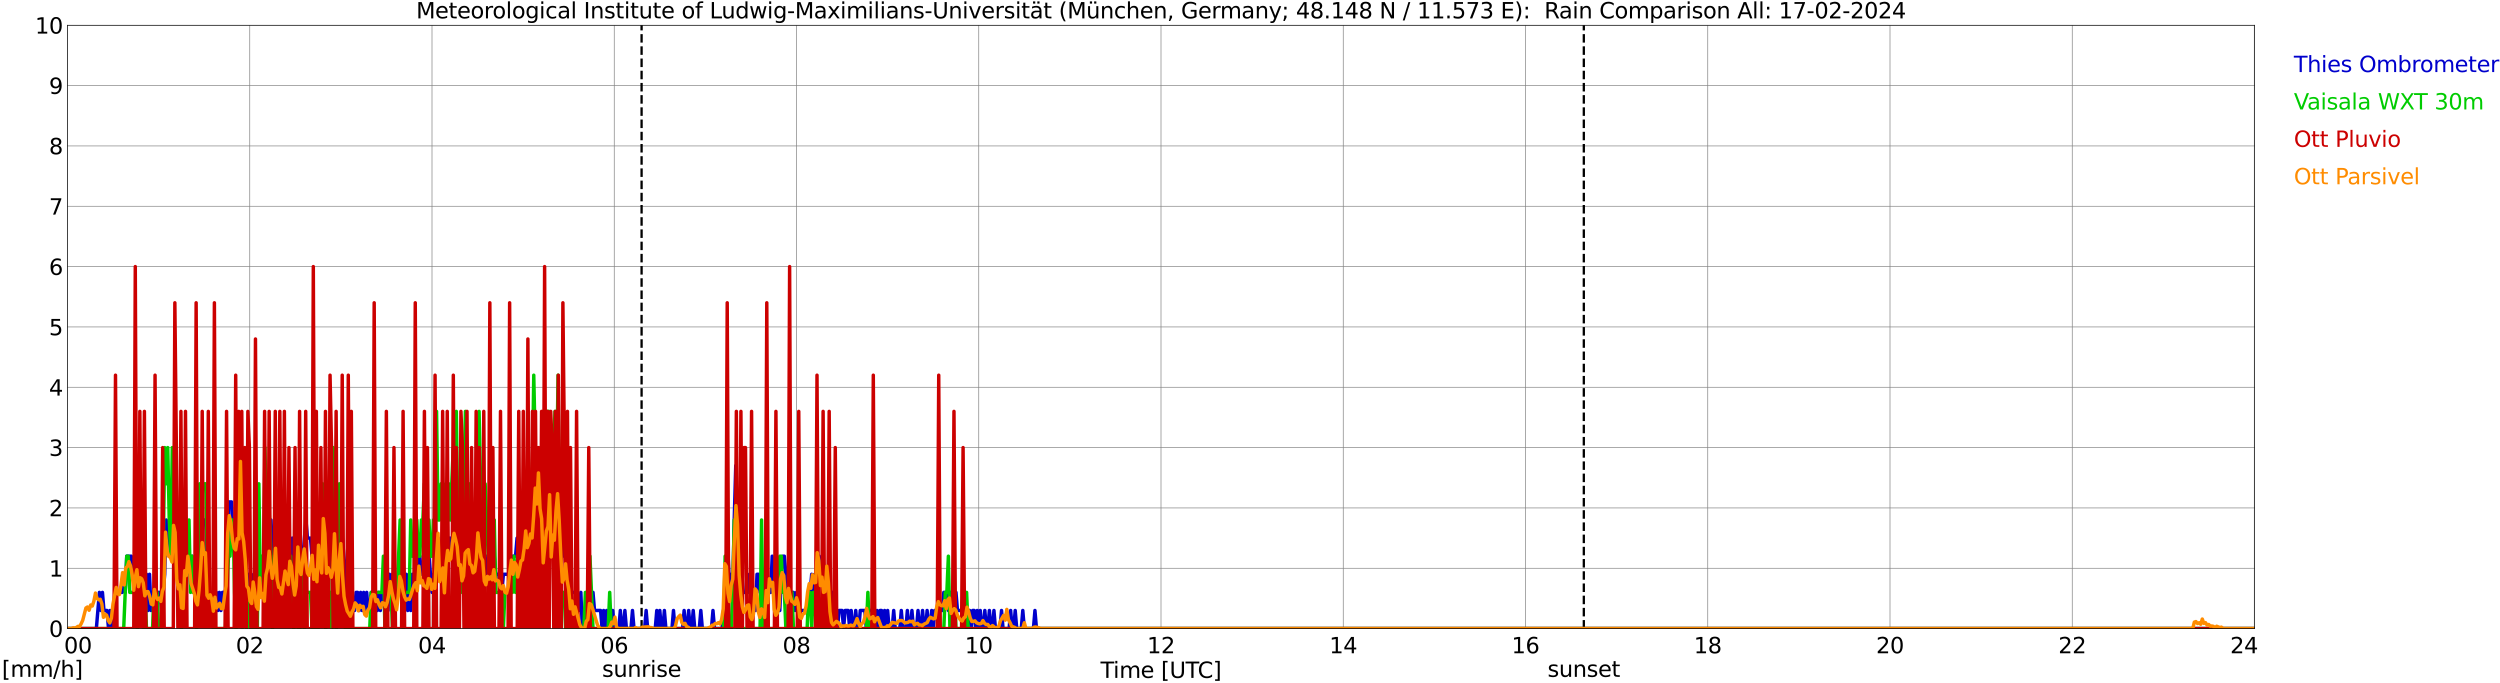 <?xml version="1.0" encoding="utf-8" standalone="no"?>
<!DOCTYPE svg PUBLIC "-//W3C//DTD SVG 1.1//EN"
  "http://www.w3.org/Graphics/SVG/1.1/DTD/svg11.dtd">
<svg xmlns:xlink="http://www.w3.org/1999/xlink" width="1085.4pt" height="296.64pt" viewBox="0 0 1085.4 296.64" xmlns="http://www.w3.org/2000/svg" version="1.1">
 <defs>
  <style type="text/css">*{stroke-linejoin: round; stroke-linecap: butt}</style>
 </defs>
 <g id="figure_1">
  <g id="patch_1">
   <path d="M 0 296.64 
L 1085.4 296.64 
L 1085.4 0 
L 0 0 
z
" style="fill: #ffffff"/>
  </g>
  <g id="axes_1">
   <g id="patch_2">
    <path d="M 29.306 272.909 
L 978.814 272.909 
L 978.814 10.976 
L 29.306 10.976 
z
" style="fill: #ffffff"/>
   </g>
   <g id="patch_3">
    <path d="M 979.045 272.909 
L 978.814 272.909 
L 978.814 10.976 
L 979.045 10.976 
z
" clip-path="url(#pcbb8ce16fb)" style="fill: #d3d3d3; opacity: 0.25; stroke: #d3d3d3; stroke-linejoin: miter"/>
   </g>
   <g id="matplotlib.axis_1">
    <g id="xtick_1">
     <g id="line2d_1">
      <path d="M 29.306 272.909 
L 29.306 10.976 
" clip-path="url(#pcbb8ce16fb)" style="fill: none; stroke: #808080; stroke-width: 0.3; stroke-linecap: square"/>
     </g>
     <g id="line2d_2"/>
     <g id="text_1">
      <!--    00 -->
      <g transform="translate(18.733 283.627) scale(0.095 -0.095)">
       <defs>
        <path id="DejaVuSans-20" transform="scale(0.016)"/>
        <path id="DejaVuSans-30" d="M 2034 4250 
Q 1547 4250 1301 3770 
Q 1056 3291 1056 2328 
Q 1056 1369 1301 889 
Q 1547 409 2034 409 
Q 2525 409 2770 889 
Q 3016 1369 3016 2328 
Q 3016 3291 2770 3770 
Q 2525 4250 2034 4250 
z
M 2034 4750 
Q 2819 4750 3233 4129 
Q 3647 3509 3647 2328 
Q 3647 1150 3233 529 
Q 2819 -91 2034 -91 
Q 1250 -91 836 529 
Q 422 1150 422 2328 
Q 422 3509 836 4129 
Q 1250 4750 2034 4750 
z
" transform="scale(0.016)"/>
       </defs>
       <use xlink:href="#DejaVuSans-20"/>
       <use xlink:href="#DejaVuSans-20" transform="translate(31.787 0)"/>
       <use xlink:href="#DejaVuSans-20" transform="translate(63.574 0)"/>
       <use xlink:href="#DejaVuSans-30" transform="translate(95.361 0)"/>
       <use xlink:href="#DejaVuSans-30" transform="translate(158.984 0)"/>
      </g>
     </g>
    </g>
    <g id="xtick_2">
     <g id="line2d_3">
      <path d="M 108.431 272.909 
L 108.431 10.976 
" clip-path="url(#pcbb8ce16fb)" style="fill: none; stroke: #808080; stroke-width: 0.3; stroke-linecap: square"/>
     </g>
     <g id="line2d_4"/>
     <g id="text_2">
      <!-- 02 -->
      <g transform="translate(102.387 283.627) scale(0.095 -0.095)">
       <defs>
        <path id="DejaVuSans-32" d="M 1228 531 
L 3431 531 
L 3431 0 
L 469 0 
L 469 531 
Q 828 903 1448 1529 
Q 2069 2156 2228 2338 
Q 2531 2678 2651 2914 
Q 2772 3150 2772 3378 
Q 2772 3750 2511 3984 
Q 2250 4219 1831 4219 
Q 1534 4219 1204 4116 
Q 875 4013 500 3803 
L 500 4441 
Q 881 4594 1212 4672 
Q 1544 4750 1819 4750 
Q 2544 4750 2975 4387 
Q 3406 4025 3406 3419 
Q 3406 3131 3298 2873 
Q 3191 2616 2906 2266 
Q 2828 2175 2409 1742 
Q 1991 1309 1228 531 
z
" transform="scale(0.016)"/>
       </defs>
       <use xlink:href="#DejaVuSans-30"/>
       <use xlink:href="#DejaVuSans-32" transform="translate(63.623 0)"/>
      </g>
     </g>
    </g>
    <g id="xtick_3">
     <g id="line2d_5">
      <path d="M 187.557 272.909 
L 187.557 10.976 
" clip-path="url(#pcbb8ce16fb)" style="fill: none; stroke: #808080; stroke-width: 0.3; stroke-linecap: square"/>
     </g>
     <g id="line2d_6"/>
     <g id="text_3">
      <!-- 04 -->
      <g transform="translate(181.513 283.627) scale(0.095 -0.095)">
       <defs>
        <path id="DejaVuSans-34" d="M 2419 4116 
L 825 1625 
L 2419 1625 
L 2419 4116 
z
M 2253 4666 
L 3047 4666 
L 3047 1625 
L 3713 1625 
L 3713 1100 
L 3047 1100 
L 3047 0 
L 2419 0 
L 2419 1100 
L 313 1100 
L 313 1709 
L 2253 4666 
z
" transform="scale(0.016)"/>
       </defs>
       <use xlink:href="#DejaVuSans-30"/>
       <use xlink:href="#DejaVuSans-34" transform="translate(63.623 0)"/>
      </g>
     </g>
    </g>
    <g id="xtick_4">
     <g id="line2d_7">
      <path d="M 266.683 272.909 
L 266.683 10.976 
" clip-path="url(#pcbb8ce16fb)" style="fill: none; stroke: #808080; stroke-width: 0.3; stroke-linecap: square"/>
     </g>
     <g id="line2d_8"/>
     <g id="text_4">
      <!-- 06 -->
      <g transform="translate(260.638 283.627) scale(0.095 -0.095)">
       <defs>
        <path id="DejaVuSans-36" d="M 2113 2584 
Q 1688 2584 1439 2293 
Q 1191 2003 1191 1497 
Q 1191 994 1439 701 
Q 1688 409 2113 409 
Q 2538 409 2786 701 
Q 3034 994 3034 1497 
Q 3034 2003 2786 2293 
Q 2538 2584 2113 2584 
z
M 3366 4563 
L 3366 3988 
Q 3128 4100 2886 4159 
Q 2644 4219 2406 4219 
Q 1781 4219 1451 3797 
Q 1122 3375 1075 2522 
Q 1259 2794 1537 2939 
Q 1816 3084 2150 3084 
Q 2853 3084 3261 2657 
Q 3669 2231 3669 1497 
Q 3669 778 3244 343 
Q 2819 -91 2113 -91 
Q 1303 -91 875 529 
Q 447 1150 447 2328 
Q 447 3434 972 4092 
Q 1497 4750 2381 4750 
Q 2619 4750 2861 4703 
Q 3103 4656 3366 4563 
z
" transform="scale(0.016)"/>
       </defs>
       <use xlink:href="#DejaVuSans-30"/>
       <use xlink:href="#DejaVuSans-36" transform="translate(63.623 0)"/>
      </g>
     </g>
    </g>
    <g id="xtick_5">
     <g id="line2d_9">
      <path d="M 345.808 272.909 
L 345.808 10.976 
" clip-path="url(#pcbb8ce16fb)" style="fill: none; stroke: #808080; stroke-width: 0.3; stroke-linecap: square"/>
     </g>
     <g id="line2d_10"/>
     <g id="text_5">
      <!-- 08 -->
      <g transform="translate(339.764 283.627) scale(0.095 -0.095)">
       <defs>
        <path id="DejaVuSans-38" d="M 2034 2216 
Q 1584 2216 1326 1975 
Q 1069 1734 1069 1313 
Q 1069 891 1326 650 
Q 1584 409 2034 409 
Q 2484 409 2743 651 
Q 3003 894 3003 1313 
Q 3003 1734 2745 1975 
Q 2488 2216 2034 2216 
z
M 1403 2484 
Q 997 2584 770 2862 
Q 544 3141 544 3541 
Q 544 4100 942 4425 
Q 1341 4750 2034 4750 
Q 2731 4750 3128 4425 
Q 3525 4100 3525 3541 
Q 3525 3141 3298 2862 
Q 3072 2584 2669 2484 
Q 3125 2378 3379 2068 
Q 3634 1759 3634 1313 
Q 3634 634 3220 271 
Q 2806 -91 2034 -91 
Q 1263 -91 848 271 
Q 434 634 434 1313 
Q 434 1759 690 2068 
Q 947 2378 1403 2484 
z
M 1172 3481 
Q 1172 3119 1398 2916 
Q 1625 2713 2034 2713 
Q 2441 2713 2670 2916 
Q 2900 3119 2900 3481 
Q 2900 3844 2670 4047 
Q 2441 4250 2034 4250 
Q 1625 4250 1398 4047 
Q 1172 3844 1172 3481 
z
" transform="scale(0.016)"/>
       </defs>
       <use xlink:href="#DejaVuSans-30"/>
       <use xlink:href="#DejaVuSans-38" transform="translate(63.623 0)"/>
      </g>
     </g>
    </g>
    <g id="xtick_6">
     <g id="line2d_11">
      <path d="M 424.934 272.909 
L 424.934 10.976 
" clip-path="url(#pcbb8ce16fb)" style="fill: none; stroke: #808080; stroke-width: 0.3; stroke-linecap: square"/>
     </g>
     <g id="line2d_12"/>
     <g id="text_6">
      <!-- 10 -->
      <g transform="translate(418.89 283.627) scale(0.095 -0.095)">
       <defs>
        <path id="DejaVuSans-31" d="M 794 531 
L 1825 531 
L 1825 4091 
L 703 3866 
L 703 4441 
L 1819 4666 
L 2450 4666 
L 2450 531 
L 3481 531 
L 3481 0 
L 794 0 
L 794 531 
z
" transform="scale(0.016)"/>
       </defs>
       <use xlink:href="#DejaVuSans-31"/>
       <use xlink:href="#DejaVuSans-30" transform="translate(63.623 0)"/>
      </g>
     </g>
    </g>
    <g id="xtick_7">
     <g id="line2d_13">
      <path d="M 504.06 272.909 
L 504.06 10.976 
" clip-path="url(#pcbb8ce16fb)" style="fill: none; stroke: #808080; stroke-width: 0.3; stroke-linecap: square"/>
     </g>
     <g id="line2d_14"/>
     <g id="text_7">
      <!-- 12 -->
      <g transform="translate(498.015 283.627) scale(0.095 -0.095)">
       <use xlink:href="#DejaVuSans-31"/>
       <use xlink:href="#DejaVuSans-32" transform="translate(63.623 0)"/>
      </g>
     </g>
    </g>
    <g id="xtick_8">
     <g id="line2d_15">
      <path d="M 583.185 272.909 
L 583.185 10.976 
" clip-path="url(#pcbb8ce16fb)" style="fill: none; stroke: #808080; stroke-width: 0.3; stroke-linecap: square"/>
     </g>
     <g id="line2d_16"/>
     <g id="text_8">
      <!-- 14 -->
      <g transform="translate(577.141 283.627) scale(0.095 -0.095)">
       <use xlink:href="#DejaVuSans-31"/>
       <use xlink:href="#DejaVuSans-34" transform="translate(63.623 0)"/>
      </g>
     </g>
    </g>
    <g id="xtick_9">
     <g id="line2d_17">
      <path d="M 662.311 272.909 
L 662.311 10.976 
" clip-path="url(#pcbb8ce16fb)" style="fill: none; stroke: #808080; stroke-width: 0.3; stroke-linecap: square"/>
     </g>
     <g id="line2d_18"/>
     <g id="text_9">
      <!-- 16 -->
      <g transform="translate(656.267 283.627) scale(0.095 -0.095)">
       <use xlink:href="#DejaVuSans-31"/>
       <use xlink:href="#DejaVuSans-36" transform="translate(63.623 0)"/>
      </g>
     </g>
    </g>
    <g id="xtick_10">
     <g id="line2d_19">
      <path d="M 741.437 272.909 
L 741.437 10.976 
" clip-path="url(#pcbb8ce16fb)" style="fill: none; stroke: #808080; stroke-width: 0.3; stroke-linecap: square"/>
     </g>
     <g id="line2d_20"/>
     <g id="text_10">
      <!-- 18 -->
      <g transform="translate(735.392 283.627) scale(0.095 -0.095)">
       <use xlink:href="#DejaVuSans-31"/>
       <use xlink:href="#DejaVuSans-38" transform="translate(63.623 0)"/>
      </g>
     </g>
    </g>
    <g id="xtick_11">
     <g id="line2d_21">
      <path d="M 820.562 272.909 
L 820.562 10.976 
" clip-path="url(#pcbb8ce16fb)" style="fill: none; stroke: #808080; stroke-width: 0.3; stroke-linecap: square"/>
     </g>
     <g id="line2d_22"/>
     <g id="text_11">
      <!-- 20 -->
      <g transform="translate(814.518 283.627) scale(0.095 -0.095)">
       <use xlink:href="#DejaVuSans-32"/>
       <use xlink:href="#DejaVuSans-30" transform="translate(63.623 0)"/>
      </g>
     </g>
    </g>
    <g id="xtick_12">
     <g id="line2d_23">
      <path d="M 899.688 272.909 
L 899.688 10.976 
" clip-path="url(#pcbb8ce16fb)" style="fill: none; stroke: #808080; stroke-width: 0.3; stroke-linecap: square"/>
     </g>
     <g id="line2d_24"/>
     <g id="text_12">
      <!-- 22 -->
      <g transform="translate(893.644 283.627) scale(0.095 -0.095)">
       <use xlink:href="#DejaVuSans-32"/>
       <use xlink:href="#DejaVuSans-32" transform="translate(63.623 0)"/>
      </g>
     </g>
    </g>
    <g id="xtick_13">
     <g id="line2d_25">
      <path d="M 978.814 272.909 
L 978.814 10.976 
" clip-path="url(#pcbb8ce16fb)" style="fill: none; stroke: #808080; stroke-width: 0.3; stroke-linecap: square"/>
     </g>
     <g id="line2d_26"/>
     <g id="text_13">
      <!-- 24    -->
      <g transform="translate(968.241 283.627) scale(0.095 -0.095)">
       <use xlink:href="#DejaVuSans-32"/>
       <use xlink:href="#DejaVuSans-34" transform="translate(63.623 0)"/>
       <use xlink:href="#DejaVuSans-20" transform="translate(127.246 0)"/>
       <use xlink:href="#DejaVuSans-20" transform="translate(159.033 0)"/>
       <use xlink:href="#DejaVuSans-20" transform="translate(190.82 0)"/>
      </g>
     </g>
    </g>
    <g id="text_14">
     <!-- Time [UTC] -->
     <g transform="translate(477.806 294.322) scale(0.095 -0.095)">
      <defs>
       <path id="DejaVuSans-54" d="M -19 4666 
L 3928 4666 
L 3928 4134 
L 2272 4134 
L 2272 0 
L 1638 0 
L 1638 4134 
L -19 4134 
L -19 4666 
z
" transform="scale(0.016)"/>
       <path id="DejaVuSans-69" d="M 603 3500 
L 1178 3500 
L 1178 0 
L 603 0 
L 603 3500 
z
M 603 4863 
L 1178 4863 
L 1178 4134 
L 603 4134 
L 603 4863 
z
" transform="scale(0.016)"/>
       <path id="DejaVuSans-6d" d="M 3328 2828 
Q 3544 3216 3844 3400 
Q 4144 3584 4550 3584 
Q 5097 3584 5394 3201 
Q 5691 2819 5691 2113 
L 5691 0 
L 5113 0 
L 5113 2094 
Q 5113 2597 4934 2840 
Q 4756 3084 4391 3084 
Q 3944 3084 3684 2787 
Q 3425 2491 3425 1978 
L 3425 0 
L 2847 0 
L 2847 2094 
Q 2847 2600 2669 2842 
Q 2491 3084 2119 3084 
Q 1678 3084 1418 2786 
Q 1159 2488 1159 1978 
L 1159 0 
L 581 0 
L 581 3500 
L 1159 3500 
L 1159 2956 
Q 1356 3278 1631 3431 
Q 1906 3584 2284 3584 
Q 2666 3584 2933 3390 
Q 3200 3197 3328 2828 
z
" transform="scale(0.016)"/>
       <path id="DejaVuSans-65" d="M 3597 1894 
L 3597 1613 
L 953 1613 
Q 991 1019 1311 708 
Q 1631 397 2203 397 
Q 2534 397 2845 478 
Q 3156 559 3463 722 
L 3463 178 
Q 3153 47 2828 -22 
Q 2503 -91 2169 -91 
Q 1331 -91 842 396 
Q 353 884 353 1716 
Q 353 2575 817 3079 
Q 1281 3584 2069 3584 
Q 2775 3584 3186 3129 
Q 3597 2675 3597 1894 
z
M 3022 2063 
Q 3016 2534 2758 2815 
Q 2500 3097 2075 3097 
Q 1594 3097 1305 2825 
Q 1016 2553 972 2059 
L 3022 2063 
z
" transform="scale(0.016)"/>
       <path id="DejaVuSans-5b" d="M 550 4863 
L 1875 4863 
L 1875 4416 
L 1125 4416 
L 1125 -397 
L 1875 -397 
L 1875 -844 
L 550 -844 
L 550 4863 
z
" transform="scale(0.016)"/>
       <path id="DejaVuSans-55" d="M 556 4666 
L 1191 4666 
L 1191 1831 
Q 1191 1081 1462 751 
Q 1734 422 2344 422 
Q 2950 422 3222 751 
Q 3494 1081 3494 1831 
L 3494 4666 
L 4128 4666 
L 4128 1753 
Q 4128 841 3676 375 
Q 3225 -91 2344 -91 
Q 1459 -91 1007 375 
Q 556 841 556 1753 
L 556 4666 
z
" transform="scale(0.016)"/>
       <path id="DejaVuSans-43" d="M 4122 4306 
L 4122 3641 
Q 3803 3938 3442 4084 
Q 3081 4231 2675 4231 
Q 1875 4231 1450 3742 
Q 1025 3253 1025 2328 
Q 1025 1406 1450 917 
Q 1875 428 2675 428 
Q 3081 428 3442 575 
Q 3803 722 4122 1019 
L 4122 359 
Q 3791 134 3420 21 
Q 3050 -91 2638 -91 
Q 1578 -91 968 557 
Q 359 1206 359 2328 
Q 359 3453 968 4101 
Q 1578 4750 2638 4750 
Q 3056 4750 3426 4639 
Q 3797 4528 4122 4306 
z
" transform="scale(0.016)"/>
       <path id="DejaVuSans-5d" d="M 1947 4863 
L 1947 -844 
L 622 -844 
L 622 -397 
L 1369 -397 
L 1369 4416 
L 622 4416 
L 622 4863 
L 1947 4863 
z
" transform="scale(0.016)"/>
      </defs>
      <use xlink:href="#DejaVuSans-54"/>
      <use xlink:href="#DejaVuSans-69" transform="translate(57.959 0)"/>
      <use xlink:href="#DejaVuSans-6d" transform="translate(85.742 0)"/>
      <use xlink:href="#DejaVuSans-65" transform="translate(183.154 0)"/>
      <use xlink:href="#DejaVuSans-20" transform="translate(244.678 0)"/>
      <use xlink:href="#DejaVuSans-5b" transform="translate(276.465 0)"/>
      <use xlink:href="#DejaVuSans-55" transform="translate(315.479 0)"/>
      <use xlink:href="#DejaVuSans-54" transform="translate(388.672 0)"/>
      <use xlink:href="#DejaVuSans-43" transform="translate(443.881 0)"/>
      <use xlink:href="#DejaVuSans-5d" transform="translate(513.705 0)"/>
     </g>
    </g>
   </g>
   <g id="matplotlib.axis_2">
    <g id="ytick_1">
     <g id="line2d_27">
      <path d="M 29.306 272.909 
L 978.814 272.909 
" clip-path="url(#pcbb8ce16fb)" style="fill: none; stroke: #808080; stroke-width: 0.3; stroke-linecap: square"/>
     </g>
     <g id="line2d_28"/>
     <g id="text_15">
      <!-- 0 -->
      <g transform="translate(21.261 276.518) scale(0.095 -0.095)">
       <use xlink:href="#DejaVuSans-30"/>
      </g>
     </g>
    </g>
    <g id="ytick_2">
     <g id="line2d_29">
      <path d="M 29.306 246.715 
L 978.814 246.715 
" clip-path="url(#pcbb8ce16fb)" style="fill: none; stroke: #808080; stroke-width: 0.3; stroke-linecap: square"/>
     </g>
     <g id="line2d_30"/>
     <g id="text_16">
      <!-- 1 -->
      <g transform="translate(21.261 250.325) scale(0.095 -0.095)">
       <use xlink:href="#DejaVuSans-31"/>
      </g>
     </g>
    </g>
    <g id="ytick_3">
     <g id="line2d_31">
      <path d="M 29.306 220.522 
L 978.814 220.522 
" clip-path="url(#pcbb8ce16fb)" style="fill: none; stroke: #808080; stroke-width: 0.3; stroke-linecap: square"/>
     </g>
     <g id="line2d_32"/>
     <g id="text_17">
      <!-- 2 -->
      <g transform="translate(21.261 224.131) scale(0.095 -0.095)">
       <use xlink:href="#DejaVuSans-32"/>
      </g>
     </g>
    </g>
    <g id="ytick_4">
     <g id="line2d_33">
      <path d="M 29.306 194.329 
L 978.814 194.329 
" clip-path="url(#pcbb8ce16fb)" style="fill: none; stroke: #808080; stroke-width: 0.3; stroke-linecap: square"/>
     </g>
     <g id="line2d_34"/>
     <g id="text_18">
      <!-- 3 -->
      <g transform="translate(21.261 197.938) scale(0.095 -0.095)">
       <defs>
        <path id="DejaVuSans-33" d="M 2597 2516 
Q 3050 2419 3304 2112 
Q 3559 1806 3559 1356 
Q 3559 666 3084 287 
Q 2609 -91 1734 -91 
Q 1441 -91 1130 -33 
Q 819 25 488 141 
L 488 750 
Q 750 597 1062 519 
Q 1375 441 1716 441 
Q 2309 441 2620 675 
Q 2931 909 2931 1356 
Q 2931 1769 2642 2001 
Q 2353 2234 1838 2234 
L 1294 2234 
L 1294 2753 
L 1863 2753 
Q 2328 2753 2575 2939 
Q 2822 3125 2822 3475 
Q 2822 3834 2567 4026 
Q 2313 4219 1838 4219 
Q 1578 4219 1281 4162 
Q 984 4106 628 3988 
L 628 4550 
Q 988 4650 1302 4700 
Q 1616 4750 1894 4750 
Q 2613 4750 3031 4423 
Q 3450 4097 3450 3541 
Q 3450 3153 3228 2886 
Q 3006 2619 2597 2516 
z
" transform="scale(0.016)"/>
       </defs>
       <use xlink:href="#DejaVuSans-33"/>
      </g>
     </g>
    </g>
    <g id="ytick_5">
     <g id="line2d_35">
      <path d="M 29.306 168.136 
L 978.814 168.136 
" clip-path="url(#pcbb8ce16fb)" style="fill: none; stroke: #808080; stroke-width: 0.3; stroke-linecap: square"/>
     </g>
     <g id="line2d_36"/>
     <g id="text_19">
      <!-- 4 -->
      <g transform="translate(21.261 171.745) scale(0.095 -0.095)">
       <use xlink:href="#DejaVuSans-34"/>
      </g>
     </g>
    </g>
    <g id="ytick_6">
     <g id="line2d_37">
      <path d="M 29.306 141.942 
L 978.814 141.942 
" clip-path="url(#pcbb8ce16fb)" style="fill: none; stroke: #808080; stroke-width: 0.3; stroke-linecap: square"/>
     </g>
     <g id="line2d_38"/>
     <g id="text_20">
      <!-- 5 -->
      <g transform="translate(21.261 145.551) scale(0.095 -0.095)">
       <defs>
        <path id="DejaVuSans-35" d="M 691 4666 
L 3169 4666 
L 3169 4134 
L 1269 4134 
L 1269 2991 
Q 1406 3038 1543 3061 
Q 1681 3084 1819 3084 
Q 2600 3084 3056 2656 
Q 3513 2228 3513 1497 
Q 3513 744 3044 326 
Q 2575 -91 1722 -91 
Q 1428 -91 1123 -41 
Q 819 9 494 109 
L 494 744 
Q 775 591 1075 516 
Q 1375 441 1709 441 
Q 2250 441 2565 725 
Q 2881 1009 2881 1497 
Q 2881 1984 2565 2268 
Q 2250 2553 1709 2553 
Q 1456 2553 1204 2497 
Q 953 2441 691 2322 
L 691 4666 
z
" transform="scale(0.016)"/>
       </defs>
       <use xlink:href="#DejaVuSans-35"/>
      </g>
     </g>
    </g>
    <g id="ytick_7">
     <g id="line2d_39">
      <path d="M 29.306 115.749 
L 978.814 115.749 
" clip-path="url(#pcbb8ce16fb)" style="fill: none; stroke: #808080; stroke-width: 0.3; stroke-linecap: square"/>
     </g>
     <g id="line2d_40"/>
     <g id="text_21">
      <!-- 6 -->
      <g transform="translate(21.261 119.358) scale(0.095 -0.095)">
       <use xlink:href="#DejaVuSans-36"/>
      </g>
     </g>
    </g>
    <g id="ytick_8">
     <g id="line2d_41">
      <path d="M 29.306 89.556 
L 978.814 89.556 
" clip-path="url(#pcbb8ce16fb)" style="fill: none; stroke: #808080; stroke-width: 0.3; stroke-linecap: square"/>
     </g>
     <g id="line2d_42"/>
     <g id="text_22">
      <!-- 7 -->
      <g transform="translate(21.261 93.165) scale(0.095 -0.095)">
       <defs>
        <path id="DejaVuSans-37" d="M 525 4666 
L 3525 4666 
L 3525 4397 
L 1831 0 
L 1172 0 
L 2766 4134 
L 525 4134 
L 525 4666 
z
" transform="scale(0.016)"/>
       </defs>
       <use xlink:href="#DejaVuSans-37"/>
      </g>
     </g>
    </g>
    <g id="ytick_9">
     <g id="line2d_43">
      <path d="M 29.306 63.362 
L 978.814 63.362 
" clip-path="url(#pcbb8ce16fb)" style="fill: none; stroke: #808080; stroke-width: 0.3; stroke-linecap: square"/>
     </g>
     <g id="line2d_44"/>
     <g id="text_23">
      <!-- 8 -->
      <g transform="translate(21.261 66.972) scale(0.095 -0.095)">
       <use xlink:href="#DejaVuSans-38"/>
      </g>
     </g>
    </g>
    <g id="ytick_10">
     <g id="line2d_45">
      <path d="M 29.306 37.169 
L 978.814 37.169 
" clip-path="url(#pcbb8ce16fb)" style="fill: none; stroke: #808080; stroke-width: 0.3; stroke-linecap: square"/>
     </g>
     <g id="line2d_46"/>
     <g id="text_24">
      <!-- 9 -->
      <g transform="translate(21.261 40.778) scale(0.095 -0.095)">
       <defs>
        <path id="DejaVuSans-39" d="M 703 97 
L 703 672 
Q 941 559 1184 500 
Q 1428 441 1663 441 
Q 2288 441 2617 861 
Q 2947 1281 2994 2138 
Q 2813 1869 2534 1725 
Q 2256 1581 1919 1581 
Q 1219 1581 811 2004 
Q 403 2428 403 3163 
Q 403 3881 828 4315 
Q 1253 4750 1959 4750 
Q 2769 4750 3195 4129 
Q 3622 3509 3622 2328 
Q 3622 1225 3098 567 
Q 2575 -91 1691 -91 
Q 1453 -91 1209 -44 
Q 966 3 703 97 
z
M 1959 2075 
Q 2384 2075 2632 2365 
Q 2881 2656 2881 3163 
Q 2881 3666 2632 3958 
Q 2384 4250 1959 4250 
Q 1534 4250 1286 3958 
Q 1038 3666 1038 3163 
Q 1038 2656 1286 2365 
Q 1534 2075 1959 2075 
z
" transform="scale(0.016)"/>
       </defs>
       <use xlink:href="#DejaVuSans-39"/>
      </g>
     </g>
    </g>
    <g id="ytick_11">
     <g id="line2d_47">
      <path d="M 29.306 10.976 
L 978.814 10.976 
" clip-path="url(#pcbb8ce16fb)" style="fill: none; stroke: #808080; stroke-width: 0.3; stroke-linecap: square"/>
     </g>
     <g id="line2d_48"/>
     <g id="text_25">
      <!-- 10 -->
      <g transform="translate(15.217 14.585) scale(0.095 -0.095)">
       <use xlink:href="#DejaVuSans-31"/>
       <use xlink:href="#DejaVuSans-30" transform="translate(63.623 0)"/>
      </g>
     </g>
    </g>
   </g>
   <g id="line2d_49">
    <path d="M 278.552 272.909 
L 278.552 10.976 
" clip-path="url(#pcbb8ce16fb)" style="fill: none; stroke-dasharray: 3.7,1.6; stroke-dashoffset: 0; stroke: #000000"/>
   </g>
   <g id="line2d_50">
    <path d="M 687.631 272.909 
L 687.631 10.976 
" clip-path="url(#pcbb8ce16fb)" style="fill: none; stroke-dasharray: 3.7,1.6; stroke-dashoffset: 0; stroke: #000000"/>
   </g>
   <g id="line2d_51">
    <path d="M 29.306 272.909 
L 41.834 272.909 
L 43.153 257.193 
L 43.812 265.051 
L 44.472 257.193 
L 45.131 265.051 
L 46.45 265.051 
L 47.109 272.909 
L 47.768 265.051 
L 48.428 272.909 
L 49.087 265.051 
L 49.747 265.051 
L 50.406 257.193 
L 53.043 257.193 
L 53.703 249.335 
L 54.362 257.193 
L 55.022 241.477 
L 57 241.477 
L 57.659 249.335 
L 58.978 249.335 
L 59.637 241.477 
L 60.297 257.193 
L 60.956 249.335 
L 62.275 249.335 
L 62.934 257.193 
L 63.594 249.335 
L 64.253 265.051 
L 64.912 249.335 
L 65.572 265.051 
L 66.231 257.193 
L 69.528 257.193 
L 70.187 265.051 
L 71.506 249.335 
L 72.166 225.761 
L 72.825 233.619 
L 73.484 233.619 
L 74.144 241.477 
L 74.803 241.477 
L 75.462 233.619 
L 76.122 233.619 
L 76.781 241.477 
L 77.441 241.477 
L 78.759 257.193 
L 80.737 257.193 
L 81.397 241.477 
L 82.056 241.477 
L 82.716 249.335 
L 83.375 241.477 
L 84.034 257.193 
L 84.694 249.335 
L 85.353 257.193 
L 86.013 257.193 
L 87.331 241.477 
L 87.991 225.761 
L 89.309 225.761 
L 90.628 257.193 
L 92.606 257.193 
L 93.266 265.051 
L 93.925 257.193 
L 94.584 265.051 
L 95.244 257.193 
L 95.903 265.051 
L 96.563 257.193 
L 97.881 257.193 
L 98.541 249.335 
L 99.2 217.903 
L 100.519 217.903 
L 101.178 233.619 
L 101.838 225.761 
L 102.497 233.619 
L 103.156 233.619 
L 103.816 225.761 
L 104.475 202.187 
L 105.135 217.903 
L 105.794 210.045 
L 106.453 241.477 
L 107.113 249.335 
L 107.772 249.335 
L 108.431 257.193 
L 109.091 249.335 
L 109.75 257.193 
L 110.41 249.335 
L 111.728 249.335 
L 112.388 257.193 
L 113.047 241.477 
L 113.707 249.335 
L 114.366 249.335 
L 115.025 257.193 
L 115.685 241.477 
L 116.344 241.477 
L 117.003 225.761 
L 117.663 225.761 
L 118.322 241.477 
L 120.96 241.477 
L 121.619 249.335 
L 123.597 249.335 
L 124.257 241.477 
L 124.916 249.335 
L 125.575 241.477 
L 126.235 241.477 
L 126.894 233.619 
L 127.553 249.335 
L 128.872 249.335 
L 129.532 225.761 
L 130.191 249.335 
L 130.85 249.335 
L 132.829 225.761 
L 133.488 233.619 
L 134.807 233.619 
L 135.466 241.477 
L 136.125 233.619 
L 136.785 249.335 
L 137.444 249.335 
L 138.763 233.619 
L 139.422 233.619 
L 141.4 210.045 
L 142.06 241.477 
L 142.719 233.619 
L 144.038 249.335 
L 145.357 233.619 
L 146.016 233.619 
L 146.676 249.335 
L 147.335 249.335 
L 147.994 233.619 
L 148.654 233.619 
L 149.972 249.335 
L 150.632 265.051 
L 151.291 257.193 
L 151.951 265.051 
L 152.61 257.193 
L 153.269 265.051 
L 153.929 265.051 
L 154.588 257.193 
L 155.247 257.193 
L 155.907 265.051 
L 156.566 257.193 
L 157.226 265.051 
L 157.885 257.193 
L 158.544 265.051 
L 159.204 257.193 
L 159.863 265.051 
L 160.523 265.051 
L 161.182 257.193 
L 163.16 257.193 
L 163.819 265.051 
L 164.479 257.193 
L 165.138 265.051 
L 165.798 257.193 
L 166.457 257.193 
L 167.116 265.051 
L 167.776 257.193 
L 168.435 265.051 
L 169.094 249.335 
L 169.754 257.193 
L 170.413 249.335 
L 171.073 257.193 
L 173.71 257.193 
L 174.37 249.335 
L 175.029 249.335 
L 175.688 257.193 
L 176.348 249.335 
L 177.007 265.051 
L 177.666 249.335 
L 178.326 265.051 
L 178.985 249.335 
L 179.645 257.193 
L 180.304 241.477 
L 180.963 249.335 
L 181.623 241.477 
L 182.282 241.477 
L 182.941 249.335 
L 185.579 249.335 
L 186.238 241.477 
L 187.557 257.193 
L 188.216 249.335 
L 188.876 249.335 
L 190.195 233.619 
L 191.513 249.335 
L 192.173 241.477 
L 192.832 241.477 
L 193.492 249.335 
L 194.81 233.619 
L 195.47 233.619 
L 196.129 241.477 
L 196.788 233.619 
L 197.448 217.903 
L 198.107 225.761 
L 198.767 225.761 
L 199.426 233.619 
L 200.085 233.619 
L 200.745 241.477 
L 201.404 241.477 
L 202.063 225.761 
L 202.723 233.619 
L 203.382 233.619 
L 204.042 241.477 
L 205.36 241.477 
L 206.02 249.335 
L 207.339 233.619 
L 209.317 233.619 
L 210.635 249.335 
L 211.295 241.477 
L 211.954 249.335 
L 212.614 249.335 
L 213.273 241.477 
L 213.932 249.335 
L 214.592 241.477 
L 215.251 249.335 
L 216.57 249.335 
L 217.229 257.193 
L 217.889 257.193 
L 218.548 249.335 
L 221.845 249.335 
L 222.504 241.477 
L 223.823 241.477 
L 224.482 233.619 
L 225.142 241.477 
L 225.801 233.619 
L 227.779 233.619 
L 228.439 225.761 
L 229.757 225.761 
L 230.417 217.903 
L 231.076 225.761 
L 231.736 225.761 
L 232.395 202.187 
L 233.054 217.903 
L 233.714 202.187 
L 234.373 202.187 
L 235.033 217.903 
L 235.692 217.903 
L 237.011 233.619 
L 237.67 210.045 
L 238.329 210.045 
L 238.989 202.187 
L 239.648 225.761 
L 240.308 225.761 
L 240.967 217.903 
L 241.626 217.903 
L 242.286 210.045 
L 242.945 210.045 
L 243.604 233.619 
L 244.264 233.619 
L 244.923 241.477 
L 246.242 241.477 
L 247.561 257.193 
L 250.198 257.193 
L 250.858 265.051 
L 251.517 265.051 
L 252.176 257.193 
L 252.836 272.909 
L 253.495 265.051 
L 254.155 265.051 
L 254.814 272.909 
L 255.473 265.051 
L 256.133 272.909 
L 256.792 257.193 
L 257.451 257.193 
L 258.111 265.051 
L 260.748 265.051 
L 261.408 272.909 
L 262.067 265.051 
L 262.726 272.909 
L 263.386 265.051 
L 264.045 272.909 
L 265.364 272.909 
L 266.023 265.051 
L 266.683 272.909 
L 268.661 272.909 
L 269.32 265.051 
L 269.98 272.909 
L 270.639 272.909 
L 271.298 265.051 
L 271.958 272.909 
L 273.936 272.909 
L 274.595 265.051 
L 275.255 272.909 
L 279.87 272.909 
L 280.53 265.051 
L 281.189 272.909 
L 284.486 272.909 
L 285.145 265.051 
L 285.805 272.909 
L 286.464 265.051 
L 287.124 272.909 
L 287.783 272.909 
L 288.442 265.051 
L 289.102 272.909 
L 291.739 272.909 
L 292.399 265.051 
L 293.058 272.909 
L 296.355 272.909 
L 297.014 265.051 
L 297.674 272.909 
L 298.333 272.909 
L 298.992 265.051 
L 299.652 272.909 
L 300.311 272.909 
L 300.971 265.051 
L 301.63 272.909 
L 303.608 272.909 
L 304.267 265.051 
L 304.927 272.909 
L 308.883 272.909 
L 309.543 265.051 
L 310.202 272.909 
L 313.499 272.909 
L 314.158 265.051 
L 314.818 265.051 
L 315.477 241.477 
L 316.136 241.477 
L 316.796 257.193 
L 317.455 249.335 
L 318.114 257.193 
L 318.774 225.761 
L 319.433 202.187 
L 320.093 225.761 
L 320.752 225.761 
L 321.411 241.477 
L 322.73 257.193 
L 324.708 257.193 
L 325.368 249.335 
L 326.686 265.051 
L 327.346 257.193 
L 328.005 265.051 
L 328.665 249.335 
L 329.324 249.335 
L 329.983 257.193 
L 331.302 257.193 
L 331.961 265.051 
L 332.621 257.193 
L 334.599 257.193 
L 335.258 241.477 
L 335.918 249.335 
L 336.577 265.051 
L 337.236 257.193 
L 337.896 257.193 
L 338.555 265.051 
L 339.215 249.335 
L 339.874 241.477 
L 340.533 241.477 
L 341.852 257.193 
L 344.49 257.193 
L 345.149 265.051 
L 345.808 257.193 
L 346.468 257.193 
L 347.127 265.051 
L 350.424 265.051 
L 351.083 257.193 
L 351.743 257.193 
L 352.402 249.335 
L 353.062 257.193 
L 353.721 249.335 
L 354.38 257.193 
L 355.699 241.477 
L 356.359 249.335 
L 357.018 249.335 
L 357.677 257.193 
L 358.337 249.335 
L 359.655 249.335 
L 360.315 257.193 
L 361.634 257.193 
L 362.293 265.051 
L 362.952 265.051 
L 363.612 272.909 
L 364.271 265.051 
L 365.59 265.051 
L 366.249 272.909 
L 366.909 265.051 
L 368.227 265.051 
L 368.887 272.909 
L 369.546 265.051 
L 370.206 272.909 
L 370.865 272.909 
L 371.524 265.051 
L 372.184 272.909 
L 372.843 272.909 
L 373.502 265.051 
L 375.481 265.051 
L 376.14 272.909 
L 376.799 265.051 
L 379.437 265.051 
L 380.096 272.909 
L 380.756 265.051 
L 381.415 272.909 
L 382.074 265.051 
L 382.734 265.051 
L 383.393 272.909 
L 384.053 265.051 
L 384.712 272.909 
L 385.371 265.051 
L 386.031 272.909 
L 387.349 272.909 
L 388.009 265.051 
L 388.668 272.909 
L 390.646 272.909 
L 391.306 265.051 
L 391.965 272.909 
L 393.284 272.909 
L 393.943 265.051 
L 394.603 272.909 
L 395.262 272.909 
L 395.921 265.051 
L 396.581 272.909 
L 397.899 272.909 
L 398.559 265.051 
L 399.218 272.909 
L 399.878 272.909 
L 400.537 265.051 
L 401.196 272.909 
L 401.856 272.909 
L 402.515 265.051 
L 403.175 272.909 
L 403.834 272.909 
L 404.493 265.051 
L 405.153 272.909 
L 405.812 265.051 
L 409.109 265.051 
L 409.768 257.193 
L 411.087 257.193 
L 411.746 265.051 
L 412.406 257.193 
L 413.065 257.193 
L 413.725 265.051 
L 414.384 265.051 
L 415.043 257.193 
L 415.703 265.051 
L 419 265.051 
L 419.659 272.909 
L 420.318 265.051 
L 420.978 265.051 
L 421.637 272.909 
L 422.297 265.051 
L 422.956 265.051 
L 423.615 272.909 
L 424.275 265.051 
L 424.934 272.909 
L 425.593 265.051 
L 426.253 272.909 
L 426.912 272.909 
L 427.572 265.051 
L 428.231 272.909 
L 428.89 272.909 
L 429.55 265.051 
L 430.209 272.909 
L 430.869 272.909 
L 431.528 265.051 
L 432.187 272.909 
L 434.165 272.909 
L 434.825 265.051 
L 435.484 272.909 
L 438.122 272.909 
L 438.781 265.051 
L 439.44 272.909 
L 440.1 272.909 
L 440.759 265.051 
L 441.419 272.909 
L 443.397 272.909 
L 444.056 265.051 
L 444.716 272.909 
L 448.672 272.909 
L 449.331 265.051 
L 449.991 272.909 
L 978.154 272.909 
L 978.154 272.909 
" clip-path="url(#pcbb8ce16fb)" style="fill: none; stroke: #0000cc; stroke-width: 1.5; stroke-linecap: square"/>
   </g>
   <g id="line2d_52">
    <path d="M 29.306 272.909 
L 53.703 272.909 
L 55.022 241.477 
L 55.681 241.477 
L 56.34 257.193 
L 58.978 257.193 
L 59.637 272.909 
L 60.297 257.193 
L 61.615 257.193 
L 62.275 272.909 
L 62.934 257.193 
L 63.594 272.909 
L 66.231 272.909 
L 66.89 257.193 
L 67.55 272.909 
L 68.209 257.193 
L 68.869 272.909 
L 70.187 272.909 
L 70.847 241.477 
L 71.506 194.329 
L 72.166 210.045 
L 72.825 194.329 
L 73.484 225.761 
L 74.144 241.477 
L 74.803 194.329 
L 76.122 225.761 
L 76.781 225.761 
L 77.441 257.193 
L 78.1 257.193 
L 78.759 272.909 
L 79.419 257.193 
L 80.078 257.193 
L 80.737 241.477 
L 81.397 241.477 
L 82.056 225.761 
L 82.716 257.193 
L 83.375 241.477 
L 84.034 257.193 
L 84.694 257.193 
L 85.353 272.909 
L 86.013 257.193 
L 86.672 210.045 
L 87.331 225.761 
L 87.991 210.045 
L 89.309 210.045 
L 89.969 241.477 
L 90.628 257.193 
L 91.947 257.193 
L 92.606 272.909 
L 97.881 272.909 
L 99.2 241.477 
L 99.86 241.477 
L 100.519 225.761 
L 101.178 225.761 
L 101.838 257.193 
L 102.497 272.909 
L 103.816 210.045 
L 105.135 272.909 
L 105.794 257.193 
L 106.453 257.193 
L 107.113 272.909 
L 107.772 257.193 
L 108.431 272.909 
L 109.75 272.909 
L 110.41 257.193 
L 111.069 272.909 
L 111.728 272.909 
L 112.388 210.045 
L 113.047 257.193 
L 113.707 241.477 
L 114.366 257.193 
L 115.025 194.329 
L 115.685 225.761 
L 116.344 210.045 
L 117.663 241.477 
L 118.322 272.909 
L 118.982 241.477 
L 119.641 241.477 
L 120.3 257.193 
L 122.278 257.193 
L 123.597 225.761 
L 124.916 257.193 
L 125.575 257.193 
L 126.235 241.477 
L 127.553 272.909 
L 128.213 257.193 
L 128.872 257.193 
L 129.532 272.909 
L 130.191 272.909 
L 131.51 241.477 
L 132.169 272.909 
L 132.829 257.193 
L 134.807 257.193 
L 135.466 272.909 
L 136.785 272.909 
L 137.444 257.193 
L 138.104 272.909 
L 139.422 241.477 
L 140.082 210.045 
L 140.741 225.761 
L 141.4 272.909 
L 142.06 257.193 
L 143.379 257.193 
L 144.038 272.909 
L 144.697 194.329 
L 145.357 241.477 
L 146.016 272.909 
L 146.676 257.193 
L 147.335 210.045 
L 147.994 225.761 
L 148.654 257.193 
L 149.313 257.193 
L 149.972 272.909 
L 160.523 272.909 
L 161.182 257.193 
L 165.798 257.193 
L 166.457 241.477 
L 167.116 272.909 
L 167.776 241.477 
L 168.435 257.193 
L 169.754 257.193 
L 170.413 272.909 
L 171.073 272.909 
L 171.732 257.193 
L 172.391 257.193 
L 173.71 225.761 
L 174.37 257.193 
L 175.029 272.909 
L 175.688 257.193 
L 177.666 257.193 
L 178.326 225.761 
L 178.985 241.477 
L 179.645 241.477 
L 180.304 225.761 
L 180.963 225.761 
L 181.623 241.477 
L 182.282 241.477 
L 182.941 225.761 
L 183.601 225.761 
L 184.26 210.045 
L 184.92 241.477 
L 185.579 225.761 
L 186.238 225.761 
L 186.898 241.477 
L 187.557 241.477 
L 188.216 225.761 
L 188.876 225.761 
L 189.535 178.613 
L 190.195 225.761 
L 190.854 225.761 
L 191.513 210.045 
L 192.173 210.045 
L 192.832 241.477 
L 193.492 210.045 
L 194.151 225.761 
L 194.81 210.045 
L 195.47 225.761 
L 196.788 194.329 
L 197.448 194.329 
L 198.107 178.613 
L 198.767 225.761 
L 199.426 210.045 
L 200.085 257.193 
L 200.745 225.761 
L 201.404 210.045 
L 202.063 178.613 
L 202.723 210.045 
L 203.382 225.761 
L 204.042 210.045 
L 204.701 241.477 
L 205.36 225.761 
L 206.679 225.761 
L 207.339 210.045 
L 207.998 178.613 
L 208.657 210.045 
L 209.317 210.045 
L 209.976 241.477 
L 210.635 210.045 
L 211.954 241.477 
L 212.614 241.477 
L 213.273 257.193 
L 214.592 225.761 
L 215.251 257.193 
L 217.889 257.193 
L 218.548 272.909 
L 219.207 257.193 
L 222.504 257.193 
L 223.164 241.477 
L 223.823 257.193 
L 224.482 257.193 
L 225.142 241.477 
L 225.801 257.193 
L 226.461 257.193 
L 228.439 210.045 
L 229.098 241.477 
L 229.757 210.045 
L 231.076 210.045 
L 231.736 162.897 
L 232.395 194.329 
L 233.054 194.329 
L 233.714 210.045 
L 234.373 241.477 
L 235.033 225.761 
L 235.692 257.193 
L 236.351 257.193 
L 237.011 225.761 
L 237.67 178.613 
L 238.329 178.613 
L 239.648 210.045 
L 240.967 178.613 
L 241.626 210.045 
L 242.286 162.897 
L 242.945 241.477 
L 243.604 257.193 
L 244.923 257.193 
L 245.583 272.909 
L 253.495 272.909 
L 254.155 257.193 
L 255.473 257.193 
L 256.133 241.477 
L 257.451 272.909 
L 264.045 272.909 
L 264.705 257.193 
L 265.364 272.909 
L 314.158 272.909 
L 314.818 241.477 
L 315.477 272.909 
L 317.455 272.909 
L 318.114 257.193 
L 318.774 225.761 
L 319.433 241.477 
L 320.093 272.909 
L 329.983 272.909 
L 330.643 225.761 
L 331.302 272.909 
L 337.236 272.909 
L 338.555 241.477 
L 339.215 241.477 
L 339.874 257.193 
L 340.533 257.193 
L 341.193 272.909 
L 343.171 272.909 
L 343.83 257.193 
L 344.49 272.909 
L 350.424 272.909 
L 351.083 257.193 
L 351.743 257.193 
L 352.402 272.909 
L 353.062 257.193 
L 353.721 257.193 
L 354.38 272.909 
L 355.04 257.193 
L 355.699 272.909 
L 376.14 272.909 
L 376.799 257.193 
L 377.459 272.909 
L 409.768 272.909 
L 410.428 257.193 
L 411.087 257.193 
L 411.746 241.477 
L 412.406 272.909 
L 413.725 272.909 
L 414.384 257.193 
L 415.043 272.909 
L 419 272.909 
L 419.659 257.193 
L 420.318 272.909 
L 978.154 272.909 
L 978.154 272.909 
" clip-path="url(#pcbb8ce16fb)" style="fill: none; stroke: #00cc00; stroke-width: 1.5; stroke-linecap: square"/>
   </g>
   <g id="line2d_53">
    <path d="M 29.668 272.909 
L 49.483 272.909 
L 50.142 162.897 
L 50.802 272.909 
L 58.077 272.909 
L 58.736 115.749 
L 59.396 272.909 
L 60.055 272.909 
L 60.714 178.613 
L 61.374 272.909 
L 62.033 272.909 
L 62.692 178.613 
L 63.363 272.909 
L 66.66 272.909 
L 67.319 162.897 
L 67.978 272.909 
L 69.968 272.909 
L 70.627 194.329 
L 71.286 272.909 
L 75.243 272.909 
L 75.913 131.465 
L 76.572 194.329 
L 77.232 272.909 
L 77.891 272.909 
L 78.551 178.613 
L 79.21 272.909 
L 79.869 272.909 
L 80.529 178.613 
L 81.188 272.909 
L 84.496 272.909 
L 85.155 131.465 
L 85.815 272.909 
L 87.133 272.909 
L 87.793 178.613 
L 88.452 272.909 
L 89.782 272.909 
L 90.441 178.613 
L 91.101 272.909 
L 92.42 272.909 
L 93.079 131.465 
L 93.738 272.909 
L 97.706 272.909 
L 98.365 178.613 
L 99.024 272.909 
L 101.673 272.909 
L 102.332 162.897 
L 102.992 272.909 
L 103.651 178.613 
L 104.31 272.909 
L 104.97 178.613 
L 105.629 272.909 
L 106.288 194.329 
L 106.959 272.909 
L 107.618 178.613 
L 108.278 194.329 
L 108.937 272.909 
L 110.256 272.909 
L 110.915 147.181 
L 111.575 272.909 
L 114.223 272.909 
L 114.882 178.613 
L 115.542 272.909 
L 116.201 272.909 
L 116.861 178.613 
L 117.52 272.909 
L 118.85 272.909 
L 119.509 178.613 
L 120.168 272.909 
L 120.828 272.909 
L 121.487 178.613 
L 122.147 272.909 
L 122.806 272.909 
L 123.465 178.613 
L 124.125 272.909 
L 124.795 272.909 
L 125.454 194.329 
L 126.114 272.909 
L 127.433 272.909 
L 128.092 194.329 
L 128.751 272.909 
L 129.411 272.909 
L 130.07 178.613 
L 130.74 272.909 
L 132.059 272.909 
L 132.719 178.613 
L 133.378 272.909 
L 135.356 272.909 
L 136.027 115.749 
L 136.686 272.909 
L 137.345 178.613 
L 138.005 272.909 
L 138.664 272.909 
L 139.323 194.329 
L 139.983 272.909 
L 140.642 272.909 
L 141.302 178.613 
L 141.972 272.909 
L 142.631 272.909 
L 143.291 162.897 
L 143.95 194.329 
L 144.609 272.909 
L 145.269 272.909 
L 145.928 178.613 
L 146.588 272.909 
L 147.917 272.909 
L 148.577 162.897 
L 149.236 272.909 
L 150.555 272.909 
L 151.214 162.897 
L 151.874 272.909 
L 152.533 178.613 
L 153.203 272.909 
L 161.786 272.909 
L 162.457 131.465 
L 163.116 272.909 
L 167.072 272.909 
L 167.743 178.613 
L 168.402 272.909 
L 170.38 272.909 
L 171.04 194.329 
L 171.699 272.909 
L 174.348 272.909 
L 175.007 178.613 
L 175.666 272.909 
L 179.634 272.909 
L 180.293 131.465 
L 180.952 272.909 
L 183.601 272.909 
L 184.26 178.613 
L 184.92 272.909 
L 185.579 194.329 
L 186.238 272.909 
L 188.216 272.909 
L 188.887 162.897 
L 189.546 272.909 
L 191.524 272.909 
L 192.184 178.613 
L 192.843 272.909 
L 193.503 272.909 
L 194.173 178.613 
L 194.832 272.909 
L 196.151 272.909 
L 196.81 162.897 
L 197.47 272.909 
L 198.129 194.329 
L 198.789 272.909 
L 199.459 272.909 
L 200.118 178.613 
L 200.778 194.329 
L 201.437 272.909 
L 202.096 272.909 
L 202.756 178.613 
L 203.415 272.909 
L 204.075 272.909 
L 204.745 194.329 
L 205.404 272.909 
L 206.064 272.909 
L 206.723 178.613 
L 207.382 272.909 
L 208.042 194.329 
L 208.701 272.909 
L 209.361 272.909 
L 210.031 178.613 
L 210.69 272.909 
L 212.009 272.909 
L 212.669 131.465 
L 213.328 272.909 
L 213.987 194.329 
L 214.647 272.909 
L 216.636 272.909 
L 217.295 178.613 
L 217.955 272.909 
L 220.592 272.909 
L 221.262 131.465 
L 221.922 272.909 
L 224.559 272.909 
L 225.219 178.613 
L 225.878 272.909 
L 226.537 272.909 
L 227.208 178.613 
L 227.867 272.909 
L 228.527 272.909 
L 229.186 147.181 
L 229.845 272.909 
L 230.505 272.909 
L 231.164 178.613 
L 231.824 272.909 
L 232.494 178.613 
L 233.153 272.909 
L 233.813 194.329 
L 234.472 272.909 
L 235.131 178.613 
L 235.791 272.909 
L 236.45 115.749 
L 237.11 272.909 
L 237.769 178.613 
L 238.439 272.909 
L 239.099 178.613 
L 239.758 194.329 
L 240.417 272.909 
L 241.077 178.613 
L 241.736 272.909 
L 242.396 162.897 
L 243.055 272.909 
L 243.725 272.909 
L 244.385 131.465 
L 245.044 194.329 
L 245.703 272.909 
L 246.363 178.613 
L 247.022 272.909 
L 247.682 194.329 
L 248.341 272.909 
L 249.671 272.909 
L 250.33 178.613 
L 250.99 272.909 
L 254.957 272.909 
L 255.616 194.329 
L 256.276 272.909 
L 315.07 272.909 
L 315.73 131.465 
L 316.389 272.909 
L 319.038 272.909 
L 319.697 178.613 
L 320.356 272.909 
L 321.016 272.909 
L 321.675 178.613 
L 322.334 272.909 
L 323.005 194.329 
L 323.664 194.329 
L 324.324 272.909 
L 325.642 272.909 
L 326.302 178.613 
L 326.961 272.909 
L 332.247 272.909 
L 332.907 131.465 
L 333.566 272.909 
L 336.214 272.909 
L 336.874 178.613 
L 337.533 272.909 
L 342.16 272.909 
L 342.819 115.749 
L 343.479 272.909 
L 346.127 272.909 
L 346.787 178.613 
L 347.446 272.909 
L 354.051 272.909 
L 354.71 162.897 
L 355.369 272.909 
L 356.699 272.909 
L 357.359 178.613 
L 358.018 272.909 
L 359.337 272.909 
L 359.996 178.613 
L 360.655 272.909 
L 361.974 272.909 
L 362.645 194.329 
L 363.304 272.909 
L 378.492 272.909 
L 379.151 162.897 
L 379.821 272.909 
L 406.9 272.909 
L 407.559 162.897 
L 408.219 272.909 
L 413.505 272.909 
L 414.175 178.613 
L 414.835 272.909 
L 417.472 272.909 
L 418.131 194.329 
L 418.791 272.909 
L 978.385 272.909 
L 978.385 272.909 
" clip-path="url(#pcbb8ce16fb)" style="fill: none; stroke: #cc0000; stroke-width: 1.5; stroke-linecap: square"/>
   </g>
   <g id="line2d_54">
    <path d="M 29.69 272.909 
L 31.075 272.909 
L 31.767 272.568 
L 32.46 272.673 
L 33.152 272.411 
L 33.845 271.94 
L 34.526 272.044 
L 35.218 270.84 
L 35.911 269.32 
L 37.295 263.977 
L 37.988 263.532 
L 38.68 264.946 
L 39.372 262.667 
L 40.065 263.113 
L 40.757 261.017 
L 41.449 257.481 
L 42.142 259.838 
L 42.834 260.415 
L 43.526 260.179 
L 44.219 262.17 
L 44.911 268.011 
L 45.603 266.622 
L 46.296 267.094 
L 46.977 269.399 
L 47.67 270.447 
L 48.362 268.377 
L 49.054 262.222 
L 50.439 255.045 
L 51.131 257.848 
L 51.824 258.136 
L 52.516 254.076 
L 53.208 248.628 
L 53.901 253.945 
L 54.593 246.506 
L 55.285 246.008 
L 55.978 243.834 
L 56.67 245.694 
L 57.362 249.387 
L 58.055 256.25 
L 58.747 250.54 
L 59.428 247.344 
L 60.121 254.704 
L 60.813 250.828 
L 61.506 251.273 
L 62.198 253.054 
L 62.89 258.686 
L 63.583 256.905 
L 64.275 256.852 
L 64.967 258.791 
L 65.66 262.274 
L 66.352 262.589 
L 67.044 255.936 
L 67.737 259.184 
L 68.429 260.284 
L 69.121 259.655 
L 69.814 261.096 
L 70.506 256.643 
L 71.187 255.019 
L 71.88 231.052 
L 72.572 239.329 
L 73.264 241.582 
L 73.957 242.001 
L 74.649 244.018 
L 75.342 228.118 
L 76.034 231.157 
L 76.726 251.352 
L 77.419 255.647 
L 78.111 253.919 
L 78.803 263.872 
L 79.496 264.16 
L 80.188 247.763 
L 80.88 249.885 
L 81.573 241.503 
L 82.265 246.611 
L 82.957 253.316 
L 84.331 257.533 
L 85.023 261.017 
L 85.716 262.615 
L 86.408 256.355 
L 87.101 247.004 
L 87.793 235.583 
L 88.485 240.639 
L 89.178 239.984 
L 89.87 258.424 
L 90.562 259.734 
L 91.255 258.241 
L 91.947 260.205 
L 92.639 265.339 
L 93.332 259.288 
L 94.024 263.924 
L 94.716 263.034 
L 95.409 261.908 
L 96.09 264.265 
L 96.782 264.213 
L 97.475 258.791 
L 98.167 254.469 
L 98.859 231.497 
L 99.552 223.901 
L 100.244 227.018 
L 100.937 234.588 
L 101.629 237.888 
L 102.321 238.727 
L 103.014 233.855 
L 103.706 233.986 
L 104.398 200.353 
L 105.091 231.288 
L 105.783 235.033 
L 106.475 242.813 
L 107.168 254.495 
L 107.86 255.49 
L 108.552 260.938 
L 109.245 262.012 
L 109.926 252.688 
L 110.618 257.167 
L 111.311 263.348 
L 112.003 264.527 
L 112.695 250.88 
L 113.388 259.419 
L 114.08 257.664 
L 114.773 260.991 
L 115.465 249.571 
L 116.157 246.689 
L 116.85 239.329 
L 117.542 245.93 
L 118.234 251.064 
L 118.927 247.397 
L 119.619 238.046 
L 120.311 251.561 
L 121.004 255.019 
L 121.696 255.255 
L 122.377 257.874 
L 123.762 247.92 
L 125.147 253.814 
L 125.839 243.677 
L 126.531 245.799 
L 127.224 253.395 
L 127.916 258.345 
L 128.609 254.416 
L 129.301 237.495 
L 129.993 247.37 
L 130.686 249.413 
L 131.378 243.206 
L 132.07 238.334 
L 132.763 244.07 
L 133.455 248.759 
L 134.147 249.859 
L 134.829 246.139 
L 135.521 241.136 
L 136.213 251.535 
L 136.906 247.423 
L 137.598 252.557 
L 138.29 236.71 
L 138.983 244.987 
L 139.675 248.732 
L 140.367 225.158 
L 141.06 231.628 
L 141.752 248.916 
L 142.445 246.454 
L 143.137 247.789 
L 143.829 250.618 
L 144.522 247.423 
L 145.214 231.733 
L 145.906 245.956 
L 146.599 257.481 
L 147.291 242.917 
L 147.983 236.029 
L 148.676 249.675 
L 149.368 258.922 
L 150.049 262.484 
L 150.742 265.26 
L 152.126 267.539 
L 152.819 265.653 
L 153.511 264.422 
L 154.203 261.75 
L 154.896 262.589 
L 155.588 265.182 
L 156.281 262.798 
L 156.973 263.689 
L 157.665 263.243 
L 158.358 266.832 
L 159.05 267.487 
L 159.742 264.789 
L 160.435 263.846 
L 161.127 259.314 
L 161.819 258.11 
L 162.512 258.293 
L 163.204 261.174 
L 163.896 260.388 
L 164.589 262.536 
L 165.281 263.872 
L 165.973 261.698 
L 166.666 261.881 
L 167.358 263.427 
L 168.05 261.646 
L 168.732 258.529 
L 169.424 252.504 
L 170.117 256.774 
L 170.809 260.048 
L 171.501 261.986 
L 172.194 264.736 
L 172.886 259.026 
L 173.578 250.278 
L 174.271 252.216 
L 174.963 256.695 
L 175.655 259.105 
L 176.348 260.546 
L 177.04 260.048 
L 177.732 260.257 
L 178.425 258.267 
L 179.117 255.909 
L 179.809 254.023 
L 180.502 252.976 
L 181.194 256.459 
L 181.886 245.799 
L 182.579 253.054 
L 183.271 252.007 
L 183.963 254.312 
L 184.656 254.6 
L 185.348 255.438 
L 186.041 251.221 
L 186.733 251.483 
L 187.414 255.883 
L 188.107 253.631 
L 188.799 255.438 
L 189.491 242.105 
L 190.184 231.55 
L 190.876 252.557 
L 191.568 250.54 
L 192.261 246.558 
L 192.953 257.376 
L 193.645 244.961 
L 194.338 238.988 
L 195.03 243.363 
L 195.722 242.551 
L 196.415 235.636 
L 197.107 231.55 
L 197.799 234.195 
L 198.492 237.364 
L 199.184 245.458 
L 199.877 245.196 
L 200.569 252.164 
L 201.261 250.094 
L 201.954 240.167 
L 202.635 239.198 
L 203.327 238.622 
L 204.02 244.908 
L 204.712 245.511 
L 205.404 248.68 
L 206.097 248.025 
L 206.789 242.656 
L 207.481 231.366 
L 208.174 237.784 
L 208.866 242.079 
L 209.558 243.363 
L 210.251 252.268 
L 210.943 253.866 
L 211.635 250.252 
L 212.328 251.43 
L 213.02 250.435 
L 213.713 251.718 
L 214.405 247.318 
L 215.097 252.216 
L 215.79 251.928 
L 216.482 252.268 
L 217.174 255.019 
L 217.856 255.647 
L 218.548 254.259 
L 219.24 257.14 
L 219.933 257.533 
L 220.625 254.783 
L 221.317 248.418 
L 222.01 243.179 
L 222.702 249.361 
L 223.394 244.149 
L 224.087 245.249 
L 224.779 250.514 
L 225.471 247.501 
L 226.164 243.572 
L 226.856 243.127 
L 227.549 238.229 
L 228.241 230.528 
L 228.933 237.757 
L 229.626 235.95 
L 230.318 231.838 
L 231.01 233.566 
L 231.692 224.084 
L 232.384 211.905 
L 233.076 218.82 
L 233.769 205.33 
L 234.461 220.81 
L 235.153 225.211 
L 235.846 244.358 
L 237.23 230.528 
L 237.923 228.59 
L 238.615 214.786 
L 239.308 241.817 
L 240 232.309 
L 240.692 234.536 
L 241.385 221.779 
L 242.077 214.341 
L 242.769 225.63 
L 243.462 241.005 
L 244.154 252.714 
L 244.846 251.195 
L 245.539 244.803 
L 246.231 251.98 
L 246.923 255.883 
L 247.605 264.291 
L 248.297 260.938 
L 248.989 266.701 
L 249.682 263.479 
L 251.759 271.285 
L 252.451 272.49 
L 253.143 272.909 
L 253.836 272.909 
L 254.528 269.713 
L 255.221 269.032 
L 255.913 262.039 
L 256.605 262.431 
L 257.298 264.265 
L 259.375 271.232 
L 260.067 272.411 
L 260.748 272.909 
L 264.21 272.909 
L 264.902 271.992 
L 265.595 270.106 
L 266.287 270.813 
L 266.98 267.932 
L 267.672 272.228 
L 268.353 272.909 
L 275.266 272.909 
L 275.958 272.464 
L 276.65 272.909 
L 278.035 272.909 
L 278.727 272.306 
L 281.497 272.123 
L 282.189 272.464 
L 282.882 272.49 
L 283.574 272.909 
L 292.552 272.909 
L 293.245 271.835 
L 293.937 268.744 
L 294.63 267.749 
L 295.322 267.068 
L 296.014 270.263 
L 296.707 271.049 
L 297.399 270.63 
L 298.091 272.044 
L 298.773 272.306 
L 299.465 272.909 
L 307.07 272.909 
L 307.762 272.464 
L 308.455 272.28 
L 309.147 271.442 
L 309.839 271.39 
L 310.532 270.656 
L 311.224 270.813 
L 311.916 270.316 
L 312.609 270.892 
L 313.301 268.901 
L 313.993 264.37 
L 314.675 244.751 
L 315.367 245.93 
L 316.059 257.586 
L 316.752 261.148 
L 317.444 254.023 
L 318.136 251.456 
L 318.829 234.012 
L 319.521 219.527 
L 320.213 227.778 
L 320.906 249.754 
L 321.598 258.005 
L 322.291 263.427 
L 322.983 265.889 
L 323.675 264.789 
L 324.368 262.903 
L 325.06 262.615 
L 325.752 267.853 
L 326.445 268.98 
L 327.137 266.57 
L 327.829 255.674 
L 328.511 256.59 
L 329.203 265.548 
L 329.895 268.063 
L 330.588 264.344 
L 331.28 265.182 
L 331.972 268.063 
L 332.665 256.407 
L 333.357 261.646 
L 334.049 251.273 
L 334.742 254.443 
L 335.434 252.845 
L 336.127 264.579 
L 336.819 267.146 
L 337.511 266.125 
L 338.204 263.767 
L 338.896 251.326 
L 339.588 248.628 
L 340.281 249.937 
L 340.962 259.105 
L 341.654 261.672 
L 342.347 255.464 
L 343.039 258.738 
L 343.731 261.043 
L 344.424 261.462 
L 345.116 262.379 
L 345.808 259.524 
L 346.501 261.698 
L 347.193 267.932 
L 347.885 268.482 
L 348.578 266.596 
L 349.27 266.308 
L 349.963 263.191 
L 350.655 256.905 
L 351.347 253.395 
L 352.04 255.412 
L 352.732 249.544 
L 353.424 253.028 
L 354.117 252.871 
L 354.809 239.958 
L 355.49 243.415 
L 356.183 254.233 
L 356.875 250.566 
L 357.567 257.193 
L 358.26 256.8 
L 358.952 245.825 
L 359.644 252.766 
L 360.337 265.548 
L 361.029 270.237 
L 361.721 271.285 
L 363.106 269.792 
L 363.799 270.185 
L 364.491 270.813 
L 365.183 272.202 
L 365.876 271.73 
L 366.568 271.835 
L 367.26 271.547 
L 367.953 271.73 
L 368.645 271.782 
L 369.337 271.39 
L 370.03 271.652 
L 370.711 271.625 
L 371.403 270.342 
L 372.096 268.561 
L 372.788 270.709 
L 373.48 272.071 
L 374.173 270.709 
L 374.865 270.211 
L 375.557 267.67 
L 376.25 264.16 
L 376.942 267.12 
L 377.635 268.639 
L 378.327 268.299 
L 379.019 267.723 
L 379.712 269.949 
L 380.404 268.613 
L 381.096 268.115 
L 382.481 271.835 
L 383.162 272.909 
L 383.855 272.411 
L 384.547 272.516 
L 385.239 271.704 
L 385.932 271.913 
L 386.624 271.18 
L 387.316 270.211 
L 389.393 270.656 
L 390.086 269.582 
L 390.778 269.425 
L 391.471 269.399 
L 392.163 269.739 
L 392.855 270.447 
L 394.24 270.211 
L 394.921 269.687 
L 395.614 269.949 
L 396.306 269.687 
L 396.998 271.311 
L 397.691 270.787 
L 398.383 270.63 
L 399.075 271.363 
L 399.768 271.337 
L 400.46 271.599 
L 401.152 270.997 
L 402.537 270.342 
L 403.229 268.875 
L 403.922 268.011 
L 405.307 268.692 
L 405.999 268.404 
L 406.691 263.374 
L 407.384 261.2 
L 408.076 262.562 
L 408.768 262.955 
L 409.461 263.008 
L 410.142 260.807 
L 410.834 264.265 
L 411.527 260.336 
L 412.219 259.629 
L 412.911 266.334 
L 413.604 265.051 
L 414.296 264.265 
L 414.988 264.92 
L 415.681 267.068 
L 416.373 268.325 
L 417.065 269.268 
L 417.758 269.608 
L 418.45 268.273 
L 419.143 267.775 
L 419.835 263.61 
L 420.527 265.47 
L 421.22 268.246 
L 421.912 269.818 
L 422.593 269.766 
L 423.286 269.556 
L 423.978 270.368 
L 424.67 270.709 
L 425.363 270.84 
L 426.055 270.656 
L 426.747 269.425 
L 427.44 270.604 
L 428.132 271.128 
L 428.824 271.101 
L 429.517 271.992 
L 430.209 272.333 
L 430.901 271.599 
L 431.594 272.123 
L 432.286 272.909 
L 433.671 271.913 
L 434.363 269.477 
L 435.737 267.172 
L 436.429 269.268 
L 437.122 264.579 
L 437.814 269.032 
L 438.506 270.289 
L 439.199 271.861 
L 440.583 272.411 
L 441.276 272.909 
L 444.045 272.909 
L 444.727 270.368 
L 445.419 272.909 
L 448.188 272.909 
L 448.881 272.306 
L 449.573 272.202 
L 450.958 272.516 
L 451.65 272.909 
L 951.999 272.909 
L 952.691 270.106 
L 953.384 269.87 
L 954.076 270.709 
L 954.768 270.368 
L 955.461 271.023 
L 956.142 268.77 
L 956.834 270.63 
L 957.527 270.316 
L 958.219 271.363 
L 958.911 271.128 
L 959.604 271.835 
L 960.296 271.782 
L 960.988 271.94 
L 961.681 272.909 
L 962.373 271.887 
L 963.758 272.437 
L 964.45 272.28 
L 965.143 272.909 
L 978.264 272.909 
L 978.264 272.909 
" clip-path="url(#pcbb8ce16fb)" style="fill: none; stroke: #ff8c00; stroke-width: 1.5; stroke-linecap: square"/>
   </g>
   <g id="patch_4">
    <path d="M 29.306 272.909 
L 29.306 10.976 
" style="fill: none; stroke: #000000; stroke-width: 0.3; stroke-linejoin: miter; stroke-linecap: square"/>
   </g>
   <g id="patch_5">
    <path d="M 978.814 272.909 
L 978.814 10.976 
" style="fill: none; stroke: #000000; stroke-width: 0.3; stroke-linejoin: miter; stroke-linecap: square"/>
   </g>
   <g id="patch_6">
    <path d="M 29.306 272.909 
L 978.814 272.909 
" style="fill: none; stroke: #000000; stroke-width: 0.3; stroke-linejoin: miter; stroke-linecap: square"/>
   </g>
   <g id="patch_7">
    <path d="M 29.306 10.976 
L 978.814 10.976 
" style="fill: none; stroke: #000000; stroke-width: 0.3; stroke-linejoin: miter; stroke-linecap: square"/>
   </g>
   <g id="text_26">
    <!-- sunrise -->
    <g transform="translate(261.387 293.863) scale(0.095 -0.095)">
     <defs>
      <path id="DejaVuSans-73" d="M 2834 3397 
L 2834 2853 
Q 2591 2978 2328 3040 
Q 2066 3103 1784 3103 
Q 1356 3103 1142 2972 
Q 928 2841 928 2578 
Q 928 2378 1081 2264 
Q 1234 2150 1697 2047 
L 1894 2003 
Q 2506 1872 2764 1633 
Q 3022 1394 3022 966 
Q 3022 478 2636 193 
Q 2250 -91 1575 -91 
Q 1294 -91 989 -36 
Q 684 19 347 128 
L 347 722 
Q 666 556 975 473 
Q 1284 391 1588 391 
Q 1994 391 2212 530 
Q 2431 669 2431 922 
Q 2431 1156 2273 1281 
Q 2116 1406 1581 1522 
L 1381 1569 
Q 847 1681 609 1914 
Q 372 2147 372 2553 
Q 372 3047 722 3315 
Q 1072 3584 1716 3584 
Q 2034 3584 2315 3537 
Q 2597 3491 2834 3397 
z
" transform="scale(0.016)"/>
      <path id="DejaVuSans-75" d="M 544 1381 
L 544 3500 
L 1119 3500 
L 1119 1403 
Q 1119 906 1312 657 
Q 1506 409 1894 409 
Q 2359 409 2629 706 
Q 2900 1003 2900 1516 
L 2900 3500 
L 3475 3500 
L 3475 0 
L 2900 0 
L 2900 538 
Q 2691 219 2414 64 
Q 2138 -91 1772 -91 
Q 1169 -91 856 284 
Q 544 659 544 1381 
z
M 1991 3584 
L 1991 3584 
z
" transform="scale(0.016)"/>
      <path id="DejaVuSans-6e" d="M 3513 2113 
L 3513 0 
L 2938 0 
L 2938 2094 
Q 2938 2591 2744 2837 
Q 2550 3084 2163 3084 
Q 1697 3084 1428 2787 
Q 1159 2491 1159 1978 
L 1159 0 
L 581 0 
L 581 3500 
L 1159 3500 
L 1159 2956 
Q 1366 3272 1645 3428 
Q 1925 3584 2291 3584 
Q 2894 3584 3203 3211 
Q 3513 2838 3513 2113 
z
" transform="scale(0.016)"/>
      <path id="DejaVuSans-72" d="M 2631 2963 
Q 2534 3019 2420 3045 
Q 2306 3072 2169 3072 
Q 1681 3072 1420 2755 
Q 1159 2438 1159 1844 
L 1159 0 
L 581 0 
L 581 3500 
L 1159 3500 
L 1159 2956 
Q 1341 3275 1631 3429 
Q 1922 3584 2338 3584 
Q 2397 3584 2469 3576 
Q 2541 3569 2628 3553 
L 2631 2963 
z
" transform="scale(0.016)"/>
     </defs>
     <use xlink:href="#DejaVuSans-73"/>
     <use xlink:href="#DejaVuSans-75" transform="translate(52.1 0)"/>
     <use xlink:href="#DejaVuSans-6e" transform="translate(115.479 0)"/>
     <use xlink:href="#DejaVuSans-72" transform="translate(178.857 0)"/>
     <use xlink:href="#DejaVuSans-69" transform="translate(219.971 0)"/>
     <use xlink:href="#DejaVuSans-73" transform="translate(247.754 0)"/>
     <use xlink:href="#DejaVuSans-65" transform="translate(299.854 0)"/>
    </g>
   </g>
   <g id="text_27">
    <!-- sunset -->
    <g transform="translate(671.877 293.863) scale(0.095 -0.095)">
     <defs>
      <path id="DejaVuSans-74" d="M 1172 4494 
L 1172 3500 
L 2356 3500 
L 2356 3053 
L 1172 3053 
L 1172 1153 
Q 1172 725 1289 603 
Q 1406 481 1766 481 
L 2356 481 
L 2356 0 
L 1766 0 
Q 1100 0 847 248 
Q 594 497 594 1153 
L 594 3053 
L 172 3053 
L 172 3500 
L 594 3500 
L 594 4494 
L 1172 4494 
z
" transform="scale(0.016)"/>
     </defs>
     <use xlink:href="#DejaVuSans-73"/>
     <use xlink:href="#DejaVuSans-75" transform="translate(52.1 0)"/>
     <use xlink:href="#DejaVuSans-6e" transform="translate(115.479 0)"/>
     <use xlink:href="#DejaVuSans-73" transform="translate(178.857 0)"/>
     <use xlink:href="#DejaVuSans-65" transform="translate(230.957 0)"/>
     <use xlink:href="#DejaVuSans-74" transform="translate(292.48 0)"/>
    </g>
   </g>
   <g id="text_28">
    <!-- [mm/h] -->
    <g transform="translate(0.821 293.863) scale(0.095 -0.095)">
     <defs>
      <path id="DejaVuSans-2f" d="M 1625 4666 
L 2156 4666 
L 531 -594 
L 0 -594 
L 1625 4666 
z
" transform="scale(0.016)"/>
      <path id="DejaVuSans-68" d="M 3513 2113 
L 3513 0 
L 2938 0 
L 2938 2094 
Q 2938 2591 2744 2837 
Q 2550 3084 2163 3084 
Q 1697 3084 1428 2787 
Q 1159 2491 1159 1978 
L 1159 0 
L 581 0 
L 581 4863 
L 1159 4863 
L 1159 2956 
Q 1366 3272 1645 3428 
Q 1925 3584 2291 3584 
Q 2894 3584 3203 3211 
Q 3513 2838 3513 2113 
z
" transform="scale(0.016)"/>
     </defs>
     <use xlink:href="#DejaVuSans-5b"/>
     <use xlink:href="#DejaVuSans-6d" transform="translate(39.014 0)"/>
     <use xlink:href="#DejaVuSans-6d" transform="translate(136.426 0)"/>
     <use xlink:href="#DejaVuSans-2f" transform="translate(233.838 0)"/>
     <use xlink:href="#DejaVuSans-68" transform="translate(267.529 0)"/>
     <use xlink:href="#DejaVuSans-5d" transform="translate(330.908 0)"/>
    </g>
   </g>
   <g id="text_29">
    <!-- Thies Ombrometer -->
    <g style="fill: #0000cc" transform="translate(995.905 31.291) scale(0.095 -0.095)">
     <defs>
      <path id="DejaVuSans-4f" d="M 2522 4238 
Q 1834 4238 1429 3725 
Q 1025 3213 1025 2328 
Q 1025 1447 1429 934 
Q 1834 422 2522 422 
Q 3209 422 3611 934 
Q 4013 1447 4013 2328 
Q 4013 3213 3611 3725 
Q 3209 4238 2522 4238 
z
M 2522 4750 
Q 3503 4750 4090 4092 
Q 4678 3434 4678 2328 
Q 4678 1225 4090 567 
Q 3503 -91 2522 -91 
Q 1538 -91 948 565 
Q 359 1222 359 2328 
Q 359 3434 948 4092 
Q 1538 4750 2522 4750 
z
" transform="scale(0.016)"/>
      <path id="DejaVuSans-62" d="M 3116 1747 
Q 3116 2381 2855 2742 
Q 2594 3103 2138 3103 
Q 1681 3103 1420 2742 
Q 1159 2381 1159 1747 
Q 1159 1113 1420 752 
Q 1681 391 2138 391 
Q 2594 391 2855 752 
Q 3116 1113 3116 1747 
z
M 1159 2969 
Q 1341 3281 1617 3432 
Q 1894 3584 2278 3584 
Q 2916 3584 3314 3078 
Q 3713 2572 3713 1747 
Q 3713 922 3314 415 
Q 2916 -91 2278 -91 
Q 1894 -91 1617 61 
Q 1341 213 1159 525 
L 1159 0 
L 581 0 
L 581 4863 
L 1159 4863 
L 1159 2969 
z
" transform="scale(0.016)"/>
      <path id="DejaVuSans-6f" d="M 1959 3097 
Q 1497 3097 1228 2736 
Q 959 2375 959 1747 
Q 959 1119 1226 758 
Q 1494 397 1959 397 
Q 2419 397 2687 759 
Q 2956 1122 2956 1747 
Q 2956 2369 2687 2733 
Q 2419 3097 1959 3097 
z
M 1959 3584 
Q 2709 3584 3137 3096 
Q 3566 2609 3566 1747 
Q 3566 888 3137 398 
Q 2709 -91 1959 -91 
Q 1206 -91 779 398 
Q 353 888 353 1747 
Q 353 2609 779 3096 
Q 1206 3584 1959 3584 
z
" transform="scale(0.016)"/>
     </defs>
     <use xlink:href="#DejaVuSans-54"/>
     <use xlink:href="#DejaVuSans-68" transform="translate(61.084 0)"/>
     <use xlink:href="#DejaVuSans-69" transform="translate(124.463 0)"/>
     <use xlink:href="#DejaVuSans-65" transform="translate(152.246 0)"/>
     <use xlink:href="#DejaVuSans-73" transform="translate(213.77 0)"/>
     <use xlink:href="#DejaVuSans-20" transform="translate(265.869 0)"/>
     <use xlink:href="#DejaVuSans-4f" transform="translate(297.656 0)"/>
     <use xlink:href="#DejaVuSans-6d" transform="translate(376.367 0)"/>
     <use xlink:href="#DejaVuSans-62" transform="translate(473.779 0)"/>
     <use xlink:href="#DejaVuSans-72" transform="translate(537.256 0)"/>
     <use xlink:href="#DejaVuSans-6f" transform="translate(576.119 0)"/>
     <use xlink:href="#DejaVuSans-6d" transform="translate(637.301 0)"/>
     <use xlink:href="#DejaVuSans-65" transform="translate(734.713 0)"/>
     <use xlink:href="#DejaVuSans-74" transform="translate(796.236 0)"/>
     <use xlink:href="#DejaVuSans-65" transform="translate(835.445 0)"/>
     <use xlink:href="#DejaVuSans-72" transform="translate(896.969 0)"/>
    </g>
   </g>
   <g id="text_30">
    <!-- Vaisala WXT 30m -->
    <g style="fill: #00cc00" transform="translate(995.905 47.531) scale(0.095 -0.095)">
     <defs>
      <path id="DejaVuSans-56" d="M 1831 0 
L 50 4666 
L 709 4666 
L 2188 738 
L 3669 4666 
L 4325 4666 
L 2547 0 
L 1831 0 
z
" transform="scale(0.016)"/>
      <path id="DejaVuSans-61" d="M 2194 1759 
Q 1497 1759 1228 1600 
Q 959 1441 959 1056 
Q 959 750 1161 570 
Q 1363 391 1709 391 
Q 2188 391 2477 730 
Q 2766 1069 2766 1631 
L 2766 1759 
L 2194 1759 
z
M 3341 1997 
L 3341 0 
L 2766 0 
L 2766 531 
Q 2569 213 2275 61 
Q 1981 -91 1556 -91 
Q 1019 -91 701 211 
Q 384 513 384 1019 
Q 384 1609 779 1909 
Q 1175 2209 1959 2209 
L 2766 2209 
L 2766 2266 
Q 2766 2663 2505 2880 
Q 2244 3097 1772 3097 
Q 1472 3097 1187 3025 
Q 903 2953 641 2809 
L 641 3341 
Q 956 3463 1253 3523 
Q 1550 3584 1831 3584 
Q 2591 3584 2966 3190 
Q 3341 2797 3341 1997 
z
" transform="scale(0.016)"/>
      <path id="DejaVuSans-6c" d="M 603 4863 
L 1178 4863 
L 1178 0 
L 603 0 
L 603 4863 
z
" transform="scale(0.016)"/>
      <path id="DejaVuSans-57" d="M 213 4666 
L 850 4666 
L 1831 722 
L 2809 4666 
L 3519 4666 
L 4500 722 
L 5478 4666 
L 6119 4666 
L 4947 0 
L 4153 0 
L 3169 4050 
L 2175 0 
L 1381 0 
L 213 4666 
z
" transform="scale(0.016)"/>
      <path id="DejaVuSans-58" d="M 403 4666 
L 1081 4666 
L 2241 2931 
L 3406 4666 
L 4084 4666 
L 2584 2425 
L 4184 0 
L 3506 0 
L 2194 1984 
L 872 0 
L 191 0 
L 1856 2491 
L 403 4666 
z
" transform="scale(0.016)"/>
     </defs>
     <use xlink:href="#DejaVuSans-56"/>
     <use xlink:href="#DejaVuSans-61" transform="translate(60.658 0)"/>
     <use xlink:href="#DejaVuSans-69" transform="translate(121.938 0)"/>
     <use xlink:href="#DejaVuSans-73" transform="translate(149.721 0)"/>
     <use xlink:href="#DejaVuSans-61" transform="translate(201.82 0)"/>
     <use xlink:href="#DejaVuSans-6c" transform="translate(263.1 0)"/>
     <use xlink:href="#DejaVuSans-61" transform="translate(290.883 0)"/>
     <use xlink:href="#DejaVuSans-20" transform="translate(352.162 0)"/>
     <use xlink:href="#DejaVuSans-57" transform="translate(383.949 0)"/>
     <use xlink:href="#DejaVuSans-58" transform="translate(482.826 0)"/>
     <use xlink:href="#DejaVuSans-54" transform="translate(549.582 0)"/>
     <use xlink:href="#DejaVuSans-20" transform="translate(610.666 0)"/>
     <use xlink:href="#DejaVuSans-33" transform="translate(642.453 0)"/>
     <use xlink:href="#DejaVuSans-30" transform="translate(706.076 0)"/>
     <use xlink:href="#DejaVuSans-6d" transform="translate(769.699 0)"/>
    </g>
   </g>
   <g id="text_31">
    <!-- Ott Pluvio -->
    <g style="fill: #cc0000" transform="translate(995.905 63.771) scale(0.095 -0.095)">
     <defs>
      <path id="DejaVuSans-50" d="M 1259 4147 
L 1259 2394 
L 2053 2394 
Q 2494 2394 2734 2622 
Q 2975 2850 2975 3272 
Q 2975 3691 2734 3919 
Q 2494 4147 2053 4147 
L 1259 4147 
z
M 628 4666 
L 2053 4666 
Q 2838 4666 3239 4311 
Q 3641 3956 3641 3272 
Q 3641 2581 3239 2228 
Q 2838 1875 2053 1875 
L 1259 1875 
L 1259 0 
L 628 0 
L 628 4666 
z
" transform="scale(0.016)"/>
      <path id="DejaVuSans-76" d="M 191 3500 
L 800 3500 
L 1894 563 
L 2988 3500 
L 3597 3500 
L 2284 0 
L 1503 0 
L 191 3500 
z
" transform="scale(0.016)"/>
     </defs>
     <use xlink:href="#DejaVuSans-4f"/>
     <use xlink:href="#DejaVuSans-74" transform="translate(78.711 0)"/>
     <use xlink:href="#DejaVuSans-74" transform="translate(117.92 0)"/>
     <use xlink:href="#DejaVuSans-20" transform="translate(157.129 0)"/>
     <use xlink:href="#DejaVuSans-50" transform="translate(188.916 0)"/>
     <use xlink:href="#DejaVuSans-6c" transform="translate(249.219 0)"/>
     <use xlink:href="#DejaVuSans-75" transform="translate(277.002 0)"/>
     <use xlink:href="#DejaVuSans-76" transform="translate(340.381 0)"/>
     <use xlink:href="#DejaVuSans-69" transform="translate(399.561 0)"/>
     <use xlink:href="#DejaVuSans-6f" transform="translate(427.344 0)"/>
    </g>
   </g>
   <g id="text_32">
    <!-- Ott Parsivel -->
    <g style="fill: #ff8c00" transform="translate(995.905 80.01) scale(0.095 -0.095)">
     <use xlink:href="#DejaVuSans-4f"/>
     <use xlink:href="#DejaVuSans-74" transform="translate(78.711 0)"/>
     <use xlink:href="#DejaVuSans-74" transform="translate(117.92 0)"/>
     <use xlink:href="#DejaVuSans-20" transform="translate(157.129 0)"/>
     <use xlink:href="#DejaVuSans-50" transform="translate(188.916 0)"/>
     <use xlink:href="#DejaVuSans-61" transform="translate(244.719 0)"/>
     <use xlink:href="#DejaVuSans-72" transform="translate(305.998 0)"/>
     <use xlink:href="#DejaVuSans-73" transform="translate(347.111 0)"/>
     <use xlink:href="#DejaVuSans-69" transform="translate(399.211 0)"/>
     <use xlink:href="#DejaVuSans-76" transform="translate(426.994 0)"/>
     <use xlink:href="#DejaVuSans-65" transform="translate(486.174 0)"/>
     <use xlink:href="#DejaVuSans-6c" transform="translate(547.697 0)"/>
    </g>
   </g>
   <g id="text_33">
    <!-- Meteorological Institute of Ludwig-Maximilians-Universität (München, Germany; 48.148 N / 11.573 E):  Rain Comparison All: 17-02-2024 -->
    <g transform="translate(180.677 7.976) scale(0.095 -0.095)">
     <defs>
      <path id="DejaVuSans-4d" d="M 628 4666 
L 1569 4666 
L 2759 1491 
L 3956 4666 
L 4897 4666 
L 4897 0 
L 4281 0 
L 4281 4097 
L 3078 897 
L 2444 897 
L 1241 4097 
L 1241 0 
L 628 0 
L 628 4666 
z
" transform="scale(0.016)"/>
      <path id="DejaVuSans-67" d="M 2906 1791 
Q 2906 2416 2648 2759 
Q 2391 3103 1925 3103 
Q 1463 3103 1205 2759 
Q 947 2416 947 1791 
Q 947 1169 1205 825 
Q 1463 481 1925 481 
Q 2391 481 2648 825 
Q 2906 1169 2906 1791 
z
M 3481 434 
Q 3481 -459 3084 -895 
Q 2688 -1331 1869 -1331 
Q 1566 -1331 1297 -1286 
Q 1028 -1241 775 -1147 
L 775 -588 
Q 1028 -725 1275 -790 
Q 1522 -856 1778 -856 
Q 2344 -856 2625 -561 
Q 2906 -266 2906 331 
L 2906 616 
Q 2728 306 2450 153 
Q 2172 0 1784 0 
Q 1141 0 747 490 
Q 353 981 353 1791 
Q 353 2603 747 3093 
Q 1141 3584 1784 3584 
Q 2172 3584 2450 3431 
Q 2728 3278 2906 2969 
L 2906 3500 
L 3481 3500 
L 3481 434 
z
" transform="scale(0.016)"/>
      <path id="DejaVuSans-63" d="M 3122 3366 
L 3122 2828 
Q 2878 2963 2633 3030 
Q 2388 3097 2138 3097 
Q 1578 3097 1268 2742 
Q 959 2388 959 1747 
Q 959 1106 1268 751 
Q 1578 397 2138 397 
Q 2388 397 2633 464 
Q 2878 531 3122 666 
L 3122 134 
Q 2881 22 2623 -34 
Q 2366 -91 2075 -91 
Q 1284 -91 818 406 
Q 353 903 353 1747 
Q 353 2603 823 3093 
Q 1294 3584 2113 3584 
Q 2378 3584 2631 3529 
Q 2884 3475 3122 3366 
z
" transform="scale(0.016)"/>
      <path id="DejaVuSans-49" d="M 628 4666 
L 1259 4666 
L 1259 0 
L 628 0 
L 628 4666 
z
" transform="scale(0.016)"/>
      <path id="DejaVuSans-66" d="M 2375 4863 
L 2375 4384 
L 1825 4384 
Q 1516 4384 1395 4259 
Q 1275 4134 1275 3809 
L 1275 3500 
L 2222 3500 
L 2222 3053 
L 1275 3053 
L 1275 0 
L 697 0 
L 697 3053 
L 147 3053 
L 147 3500 
L 697 3500 
L 697 3744 
Q 697 4328 969 4595 
Q 1241 4863 1831 4863 
L 2375 4863 
z
" transform="scale(0.016)"/>
      <path id="DejaVuSans-4c" d="M 628 4666 
L 1259 4666 
L 1259 531 
L 3531 531 
L 3531 0 
L 628 0 
L 628 4666 
z
" transform="scale(0.016)"/>
      <path id="DejaVuSans-64" d="M 2906 2969 
L 2906 4863 
L 3481 4863 
L 3481 0 
L 2906 0 
L 2906 525 
Q 2725 213 2448 61 
Q 2172 -91 1784 -91 
Q 1150 -91 751 415 
Q 353 922 353 1747 
Q 353 2572 751 3078 
Q 1150 3584 1784 3584 
Q 2172 3584 2448 3432 
Q 2725 3281 2906 2969 
z
M 947 1747 
Q 947 1113 1208 752 
Q 1469 391 1925 391 
Q 2381 391 2643 752 
Q 2906 1113 2906 1747 
Q 2906 2381 2643 2742 
Q 2381 3103 1925 3103 
Q 1469 3103 1208 2742 
Q 947 2381 947 1747 
z
" transform="scale(0.016)"/>
      <path id="DejaVuSans-77" d="M 269 3500 
L 844 3500 
L 1563 769 
L 2278 3500 
L 2956 3500 
L 3675 769 
L 4391 3500 
L 4966 3500 
L 4050 0 
L 3372 0 
L 2619 2869 
L 1863 0 
L 1184 0 
L 269 3500 
z
" transform="scale(0.016)"/>
      <path id="DejaVuSans-2d" d="M 313 2009 
L 1997 2009 
L 1997 1497 
L 313 1497 
L 313 2009 
z
" transform="scale(0.016)"/>
      <path id="DejaVuSans-78" d="M 3513 3500 
L 2247 1797 
L 3578 0 
L 2900 0 
L 1881 1375 
L 863 0 
L 184 0 
L 1544 1831 
L 300 3500 
L 978 3500 
L 1906 2253 
L 2834 3500 
L 3513 3500 
z
" transform="scale(0.016)"/>
      <path id="DejaVuSans-e4" d="M 2194 1759 
Q 1497 1759 1228 1600 
Q 959 1441 959 1056 
Q 959 750 1161 570 
Q 1363 391 1709 391 
Q 2188 391 2477 730 
Q 2766 1069 2766 1631 
L 2766 1759 
L 2194 1759 
z
M 3341 1997 
L 3341 0 
L 2766 0 
L 2766 531 
Q 2569 213 2275 61 
Q 1981 -91 1556 -91 
Q 1019 -91 701 211 
Q 384 513 384 1019 
Q 384 1609 779 1909 
Q 1175 2209 1959 2209 
L 2766 2209 
L 2766 2266 
Q 2766 2663 2505 2880 
Q 2244 3097 1772 3097 
Q 1472 3097 1187 3025 
Q 903 2953 641 2809 
L 641 3341 
Q 956 3463 1253 3523 
Q 1550 3584 1831 3584 
Q 2591 3584 2966 3190 
Q 3341 2797 3341 1997 
z
M 2150 4850 
L 2784 4850 
L 2784 4219 
L 2150 4219 
L 2150 4850 
z
M 928 4850 
L 1562 4850 
L 1562 4219 
L 928 4219 
L 928 4850 
z
" transform="scale(0.016)"/>
      <path id="DejaVuSans-28" d="M 1984 4856 
Q 1566 4138 1362 3434 
Q 1159 2731 1159 2009 
Q 1159 1288 1364 580 
Q 1569 -128 1984 -844 
L 1484 -844 
Q 1016 -109 783 600 
Q 550 1309 550 2009 
Q 550 2706 781 3412 
Q 1013 4119 1484 4856 
L 1984 4856 
z
" transform="scale(0.016)"/>
      <path id="DejaVuSans-fc" d="M 544 1381 
L 544 3500 
L 1119 3500 
L 1119 1403 
Q 1119 906 1312 657 
Q 1506 409 1894 409 
Q 2359 409 2629 706 
Q 2900 1003 2900 1516 
L 2900 3500 
L 3475 3500 
L 3475 0 
L 2900 0 
L 2900 538 
Q 2691 219 2414 64 
Q 2138 -91 1772 -91 
Q 1169 -91 856 284 
Q 544 659 544 1381 
z
M 1991 3584 
L 1991 3584 
z
M 2278 4850 
L 2912 4850 
L 2912 4219 
L 2278 4219 
L 2278 4850 
z
M 1056 4850 
L 1690 4850 
L 1690 4219 
L 1056 4219 
L 1056 4850 
z
" transform="scale(0.016)"/>
      <path id="DejaVuSans-2c" d="M 750 794 
L 1409 794 
L 1409 256 
L 897 -744 
L 494 -744 
L 750 256 
L 750 794 
z
" transform="scale(0.016)"/>
      <path id="DejaVuSans-47" d="M 3809 666 
L 3809 1919 
L 2778 1919 
L 2778 2438 
L 4434 2438 
L 4434 434 
Q 4069 175 3628 42 
Q 3188 -91 2688 -91 
Q 1594 -91 976 548 
Q 359 1188 359 2328 
Q 359 3472 976 4111 
Q 1594 4750 2688 4750 
Q 3144 4750 3555 4637 
Q 3966 4525 4313 4306 
L 4313 3634 
Q 3963 3931 3569 4081 
Q 3175 4231 2741 4231 
Q 1884 4231 1454 3753 
Q 1025 3275 1025 2328 
Q 1025 1384 1454 906 
Q 1884 428 2741 428 
Q 3075 428 3337 486 
Q 3600 544 3809 666 
z
" transform="scale(0.016)"/>
      <path id="DejaVuSans-79" d="M 2059 -325 
Q 1816 -950 1584 -1140 
Q 1353 -1331 966 -1331 
L 506 -1331 
L 506 -850 
L 844 -850 
Q 1081 -850 1212 -737 
Q 1344 -625 1503 -206 
L 1606 56 
L 191 3500 
L 800 3500 
L 1894 763 
L 2988 3500 
L 3597 3500 
L 2059 -325 
z
" transform="scale(0.016)"/>
      <path id="DejaVuSans-3b" d="M 750 3309 
L 1409 3309 
L 1409 2516 
L 750 2516 
L 750 3309 
z
M 750 794 
L 1409 794 
L 1409 256 
L 897 -744 
L 494 -744 
L 750 256 
L 750 794 
z
" transform="scale(0.016)"/>
      <path id="DejaVuSans-2e" d="M 684 794 
L 1344 794 
L 1344 0 
L 684 0 
L 684 794 
z
" transform="scale(0.016)"/>
      <path id="DejaVuSans-4e" d="M 628 4666 
L 1478 4666 
L 3547 763 
L 3547 4666 
L 4159 4666 
L 4159 0 
L 3309 0 
L 1241 3903 
L 1241 0 
L 628 0 
L 628 4666 
z
" transform="scale(0.016)"/>
      <path id="DejaVuSans-45" d="M 628 4666 
L 3578 4666 
L 3578 4134 
L 1259 4134 
L 1259 2753 
L 3481 2753 
L 3481 2222 
L 1259 2222 
L 1259 531 
L 3634 531 
L 3634 0 
L 628 0 
L 628 4666 
z
" transform="scale(0.016)"/>
      <path id="DejaVuSans-29" d="M 513 4856 
L 1013 4856 
Q 1481 4119 1714 3412 
Q 1947 2706 1947 2009 
Q 1947 1309 1714 600 
Q 1481 -109 1013 -844 
L 513 -844 
Q 928 -128 1133 580 
Q 1338 1288 1338 2009 
Q 1338 2731 1133 3434 
Q 928 4138 513 4856 
z
" transform="scale(0.016)"/>
      <path id="DejaVuSans-3a" d="M 750 794 
L 1409 794 
L 1409 0 
L 750 0 
L 750 794 
z
M 750 3309 
L 1409 3309 
L 1409 2516 
L 750 2516 
L 750 3309 
z
" transform="scale(0.016)"/>
      <path id="DejaVuSans-52" d="M 2841 2188 
Q 3044 2119 3236 1894 
Q 3428 1669 3622 1275 
L 4263 0 
L 3584 0 
L 2988 1197 
Q 2756 1666 2539 1819 
Q 2322 1972 1947 1972 
L 1259 1972 
L 1259 0 
L 628 0 
L 628 4666 
L 2053 4666 
Q 2853 4666 3247 4331 
Q 3641 3997 3641 3322 
Q 3641 2881 3436 2590 
Q 3231 2300 2841 2188 
z
M 1259 4147 
L 1259 2491 
L 2053 2491 
Q 2509 2491 2742 2702 
Q 2975 2913 2975 3322 
Q 2975 3731 2742 3939 
Q 2509 4147 2053 4147 
L 1259 4147 
z
" transform="scale(0.016)"/>
      <path id="DejaVuSans-70" d="M 1159 525 
L 1159 -1331 
L 581 -1331 
L 581 3500 
L 1159 3500 
L 1159 2969 
Q 1341 3281 1617 3432 
Q 1894 3584 2278 3584 
Q 2916 3584 3314 3078 
Q 3713 2572 3713 1747 
Q 3713 922 3314 415 
Q 2916 -91 2278 -91 
Q 1894 -91 1617 61 
Q 1341 213 1159 525 
z
M 3116 1747 
Q 3116 2381 2855 2742 
Q 2594 3103 2138 3103 
Q 1681 3103 1420 2742 
Q 1159 2381 1159 1747 
Q 1159 1113 1420 752 
Q 1681 391 2138 391 
Q 2594 391 2855 752 
Q 3116 1113 3116 1747 
z
" transform="scale(0.016)"/>
      <path id="DejaVuSans-41" d="M 2188 4044 
L 1331 1722 
L 3047 1722 
L 2188 4044 
z
M 1831 4666 
L 2547 4666 
L 4325 0 
L 3669 0 
L 3244 1197 
L 1141 1197 
L 716 0 
L 50 0 
L 1831 4666 
z
" transform="scale(0.016)"/>
     </defs>
     <use xlink:href="#DejaVuSans-4d"/>
     <use xlink:href="#DejaVuSans-65" transform="translate(86.279 0)"/>
     <use xlink:href="#DejaVuSans-74" transform="translate(147.803 0)"/>
     <use xlink:href="#DejaVuSans-65" transform="translate(187.012 0)"/>
     <use xlink:href="#DejaVuSans-6f" transform="translate(248.535 0)"/>
     <use xlink:href="#DejaVuSans-72" transform="translate(309.717 0)"/>
     <use xlink:href="#DejaVuSans-6f" transform="translate(348.58 0)"/>
     <use xlink:href="#DejaVuSans-6c" transform="translate(409.762 0)"/>
     <use xlink:href="#DejaVuSans-6f" transform="translate(437.545 0)"/>
     <use xlink:href="#DejaVuSans-67" transform="translate(498.727 0)"/>
     <use xlink:href="#DejaVuSans-69" transform="translate(562.203 0)"/>
     <use xlink:href="#DejaVuSans-63" transform="translate(589.986 0)"/>
     <use xlink:href="#DejaVuSans-61" transform="translate(644.967 0)"/>
     <use xlink:href="#DejaVuSans-6c" transform="translate(706.246 0)"/>
     <use xlink:href="#DejaVuSans-20" transform="translate(734.029 0)"/>
     <use xlink:href="#DejaVuSans-49" transform="translate(765.816 0)"/>
     <use xlink:href="#DejaVuSans-6e" transform="translate(795.309 0)"/>
     <use xlink:href="#DejaVuSans-73" transform="translate(858.688 0)"/>
     <use xlink:href="#DejaVuSans-74" transform="translate(910.787 0)"/>
     <use xlink:href="#DejaVuSans-69" transform="translate(949.996 0)"/>
     <use xlink:href="#DejaVuSans-74" transform="translate(977.779 0)"/>
     <use xlink:href="#DejaVuSans-75" transform="translate(1016.988 0)"/>
     <use xlink:href="#DejaVuSans-74" transform="translate(1080.367 0)"/>
     <use xlink:href="#DejaVuSans-65" transform="translate(1119.576 0)"/>
     <use xlink:href="#DejaVuSans-20" transform="translate(1181.1 0)"/>
     <use xlink:href="#DejaVuSans-6f" transform="translate(1212.887 0)"/>
     <use xlink:href="#DejaVuSans-66" transform="translate(1274.068 0)"/>
     <use xlink:href="#DejaVuSans-20" transform="translate(1309.273 0)"/>
     <use xlink:href="#DejaVuSans-4c" transform="translate(1341.061 0)"/>
     <use xlink:href="#DejaVuSans-75" transform="translate(1395.023 0)"/>
     <use xlink:href="#DejaVuSans-64" transform="translate(1458.402 0)"/>
     <use xlink:href="#DejaVuSans-77" transform="translate(1521.879 0)"/>
     <use xlink:href="#DejaVuSans-69" transform="translate(1603.666 0)"/>
     <use xlink:href="#DejaVuSans-67" transform="translate(1631.449 0)"/>
     <use xlink:href="#DejaVuSans-2d" transform="translate(1694.926 0)"/>
     <use xlink:href="#DejaVuSans-4d" transform="translate(1731.01 0)"/>
     <use xlink:href="#DejaVuSans-61" transform="translate(1817.289 0)"/>
     <use xlink:href="#DejaVuSans-78" transform="translate(1878.568 0)"/>
     <use xlink:href="#DejaVuSans-69" transform="translate(1937.748 0)"/>
     <use xlink:href="#DejaVuSans-6d" transform="translate(1965.531 0)"/>
     <use xlink:href="#DejaVuSans-69" transform="translate(2062.943 0)"/>
     <use xlink:href="#DejaVuSans-6c" transform="translate(2090.727 0)"/>
     <use xlink:href="#DejaVuSans-69" transform="translate(2118.51 0)"/>
     <use xlink:href="#DejaVuSans-61" transform="translate(2146.293 0)"/>
     <use xlink:href="#DejaVuSans-6e" transform="translate(2207.572 0)"/>
     <use xlink:href="#DejaVuSans-73" transform="translate(2270.951 0)"/>
     <use xlink:href="#DejaVuSans-2d" transform="translate(2323.051 0)"/>
     <use xlink:href="#DejaVuSans-55" transform="translate(2359.135 0)"/>
     <use xlink:href="#DejaVuSans-6e" transform="translate(2432.328 0)"/>
     <use xlink:href="#DejaVuSans-69" transform="translate(2495.707 0)"/>
     <use xlink:href="#DejaVuSans-76" transform="translate(2523.49 0)"/>
     <use xlink:href="#DejaVuSans-65" transform="translate(2582.67 0)"/>
     <use xlink:href="#DejaVuSans-72" transform="translate(2644.193 0)"/>
     <use xlink:href="#DejaVuSans-73" transform="translate(2685.307 0)"/>
     <use xlink:href="#DejaVuSans-69" transform="translate(2737.406 0)"/>
     <use xlink:href="#DejaVuSans-74" transform="translate(2765.189 0)"/>
     <use xlink:href="#DejaVuSans-e4" transform="translate(2804.398 0)"/>
     <use xlink:href="#DejaVuSans-74" transform="translate(2865.678 0)"/>
     <use xlink:href="#DejaVuSans-20" transform="translate(2904.887 0)"/>
     <use xlink:href="#DejaVuSans-28" transform="translate(2936.674 0)"/>
     <use xlink:href="#DejaVuSans-4d" transform="translate(2975.688 0)"/>
     <use xlink:href="#DejaVuSans-fc" transform="translate(3061.967 0)"/>
     <use xlink:href="#DejaVuSans-6e" transform="translate(3125.346 0)"/>
     <use xlink:href="#DejaVuSans-63" transform="translate(3188.725 0)"/>
     <use xlink:href="#DejaVuSans-68" transform="translate(3243.705 0)"/>
     <use xlink:href="#DejaVuSans-65" transform="translate(3307.084 0)"/>
     <use xlink:href="#DejaVuSans-6e" transform="translate(3368.607 0)"/>
     <use xlink:href="#DejaVuSans-2c" transform="translate(3431.986 0)"/>
     <use xlink:href="#DejaVuSans-20" transform="translate(3463.773 0)"/>
     <use xlink:href="#DejaVuSans-47" transform="translate(3495.561 0)"/>
     <use xlink:href="#DejaVuSans-65" transform="translate(3573.051 0)"/>
     <use xlink:href="#DejaVuSans-72" transform="translate(3634.574 0)"/>
     <use xlink:href="#DejaVuSans-6d" transform="translate(3673.938 0)"/>
     <use xlink:href="#DejaVuSans-61" transform="translate(3771.35 0)"/>
     <use xlink:href="#DejaVuSans-6e" transform="translate(3832.629 0)"/>
     <use xlink:href="#DejaVuSans-79" transform="translate(3896.008 0)"/>
     <use xlink:href="#DejaVuSans-3b" transform="translate(3955.188 0)"/>
     <use xlink:href="#DejaVuSans-20" transform="translate(3988.879 0)"/>
     <use xlink:href="#DejaVuSans-34" transform="translate(4020.666 0)"/>
     <use xlink:href="#DejaVuSans-38" transform="translate(4084.289 0)"/>
     <use xlink:href="#DejaVuSans-2e" transform="translate(4147.912 0)"/>
     <use xlink:href="#DejaVuSans-31" transform="translate(4179.699 0)"/>
     <use xlink:href="#DejaVuSans-34" transform="translate(4243.322 0)"/>
     <use xlink:href="#DejaVuSans-38" transform="translate(4306.945 0)"/>
     <use xlink:href="#DejaVuSans-20" transform="translate(4370.568 0)"/>
     <use xlink:href="#DejaVuSans-4e" transform="translate(4402.355 0)"/>
     <use xlink:href="#DejaVuSans-20" transform="translate(4477.16 0)"/>
     <use xlink:href="#DejaVuSans-2f" transform="translate(4508.947 0)"/>
     <use xlink:href="#DejaVuSans-20" transform="translate(4542.639 0)"/>
     <use xlink:href="#DejaVuSans-31" transform="translate(4574.426 0)"/>
     <use xlink:href="#DejaVuSans-31" transform="translate(4638.049 0)"/>
     <use xlink:href="#DejaVuSans-2e" transform="translate(4701.672 0)"/>
     <use xlink:href="#DejaVuSans-35" transform="translate(4733.459 0)"/>
     <use xlink:href="#DejaVuSans-37" transform="translate(4797.082 0)"/>
     <use xlink:href="#DejaVuSans-33" transform="translate(4860.705 0)"/>
     <use xlink:href="#DejaVuSans-20" transform="translate(4924.328 0)"/>
     <use xlink:href="#DejaVuSans-45" transform="translate(4956.115 0)"/>
     <use xlink:href="#DejaVuSans-29" transform="translate(5019.299 0)"/>
     <use xlink:href="#DejaVuSans-3a" transform="translate(5058.312 0)"/>
     <use xlink:href="#DejaVuSans-20" transform="translate(5092.004 0)"/>
     <use xlink:href="#DejaVuSans-20" transform="translate(5123.791 0)"/>
     <use xlink:href="#DejaVuSans-52" transform="translate(5155.578 0)"/>
     <use xlink:href="#DejaVuSans-61" transform="translate(5222.811 0)"/>
     <use xlink:href="#DejaVuSans-69" transform="translate(5284.09 0)"/>
     <use xlink:href="#DejaVuSans-6e" transform="translate(5311.873 0)"/>
     <use xlink:href="#DejaVuSans-20" transform="translate(5375.252 0)"/>
     <use xlink:href="#DejaVuSans-43" transform="translate(5407.039 0)"/>
     <use xlink:href="#DejaVuSans-6f" transform="translate(5476.863 0)"/>
     <use xlink:href="#DejaVuSans-6d" transform="translate(5538.045 0)"/>
     <use xlink:href="#DejaVuSans-70" transform="translate(5635.457 0)"/>
     <use xlink:href="#DejaVuSans-61" transform="translate(5698.934 0)"/>
     <use xlink:href="#DejaVuSans-72" transform="translate(5760.213 0)"/>
     <use xlink:href="#DejaVuSans-69" transform="translate(5801.326 0)"/>
     <use xlink:href="#DejaVuSans-73" transform="translate(5829.109 0)"/>
     <use xlink:href="#DejaVuSans-6f" transform="translate(5881.209 0)"/>
     <use xlink:href="#DejaVuSans-6e" transform="translate(5942.391 0)"/>
     <use xlink:href="#DejaVuSans-20" transform="translate(6005.77 0)"/>
     <use xlink:href="#DejaVuSans-41" transform="translate(6037.557 0)"/>
     <use xlink:href="#DejaVuSans-6c" transform="translate(6105.965 0)"/>
     <use xlink:href="#DejaVuSans-6c" transform="translate(6133.748 0)"/>
     <use xlink:href="#DejaVuSans-3a" transform="translate(6161.531 0)"/>
     <use xlink:href="#DejaVuSans-20" transform="translate(6195.223 0)"/>
     <use xlink:href="#DejaVuSans-31" transform="translate(6227.01 0)"/>
     <use xlink:href="#DejaVuSans-37" transform="translate(6290.633 0)"/>
     <use xlink:href="#DejaVuSans-2d" transform="translate(6354.256 0)"/>
     <use xlink:href="#DejaVuSans-30" transform="translate(6390.34 0)"/>
     <use xlink:href="#DejaVuSans-32" transform="translate(6453.963 0)"/>
     <use xlink:href="#DejaVuSans-2d" transform="translate(6517.586 0)"/>
     <use xlink:href="#DejaVuSans-32" transform="translate(6553.67 0)"/>
     <use xlink:href="#DejaVuSans-30" transform="translate(6617.293 0)"/>
     <use xlink:href="#DejaVuSans-32" transform="translate(6680.916 0)"/>
     <use xlink:href="#DejaVuSans-34" transform="translate(6744.539 0)"/>
    </g>
   </g>
  </g>
 </g>
 <defs>
  <clipPath id="pcbb8ce16fb">
   <rect x="29.306" y="10.976" width="949.508" height="261.933"/>
  </clipPath>
 </defs>
</svg>
